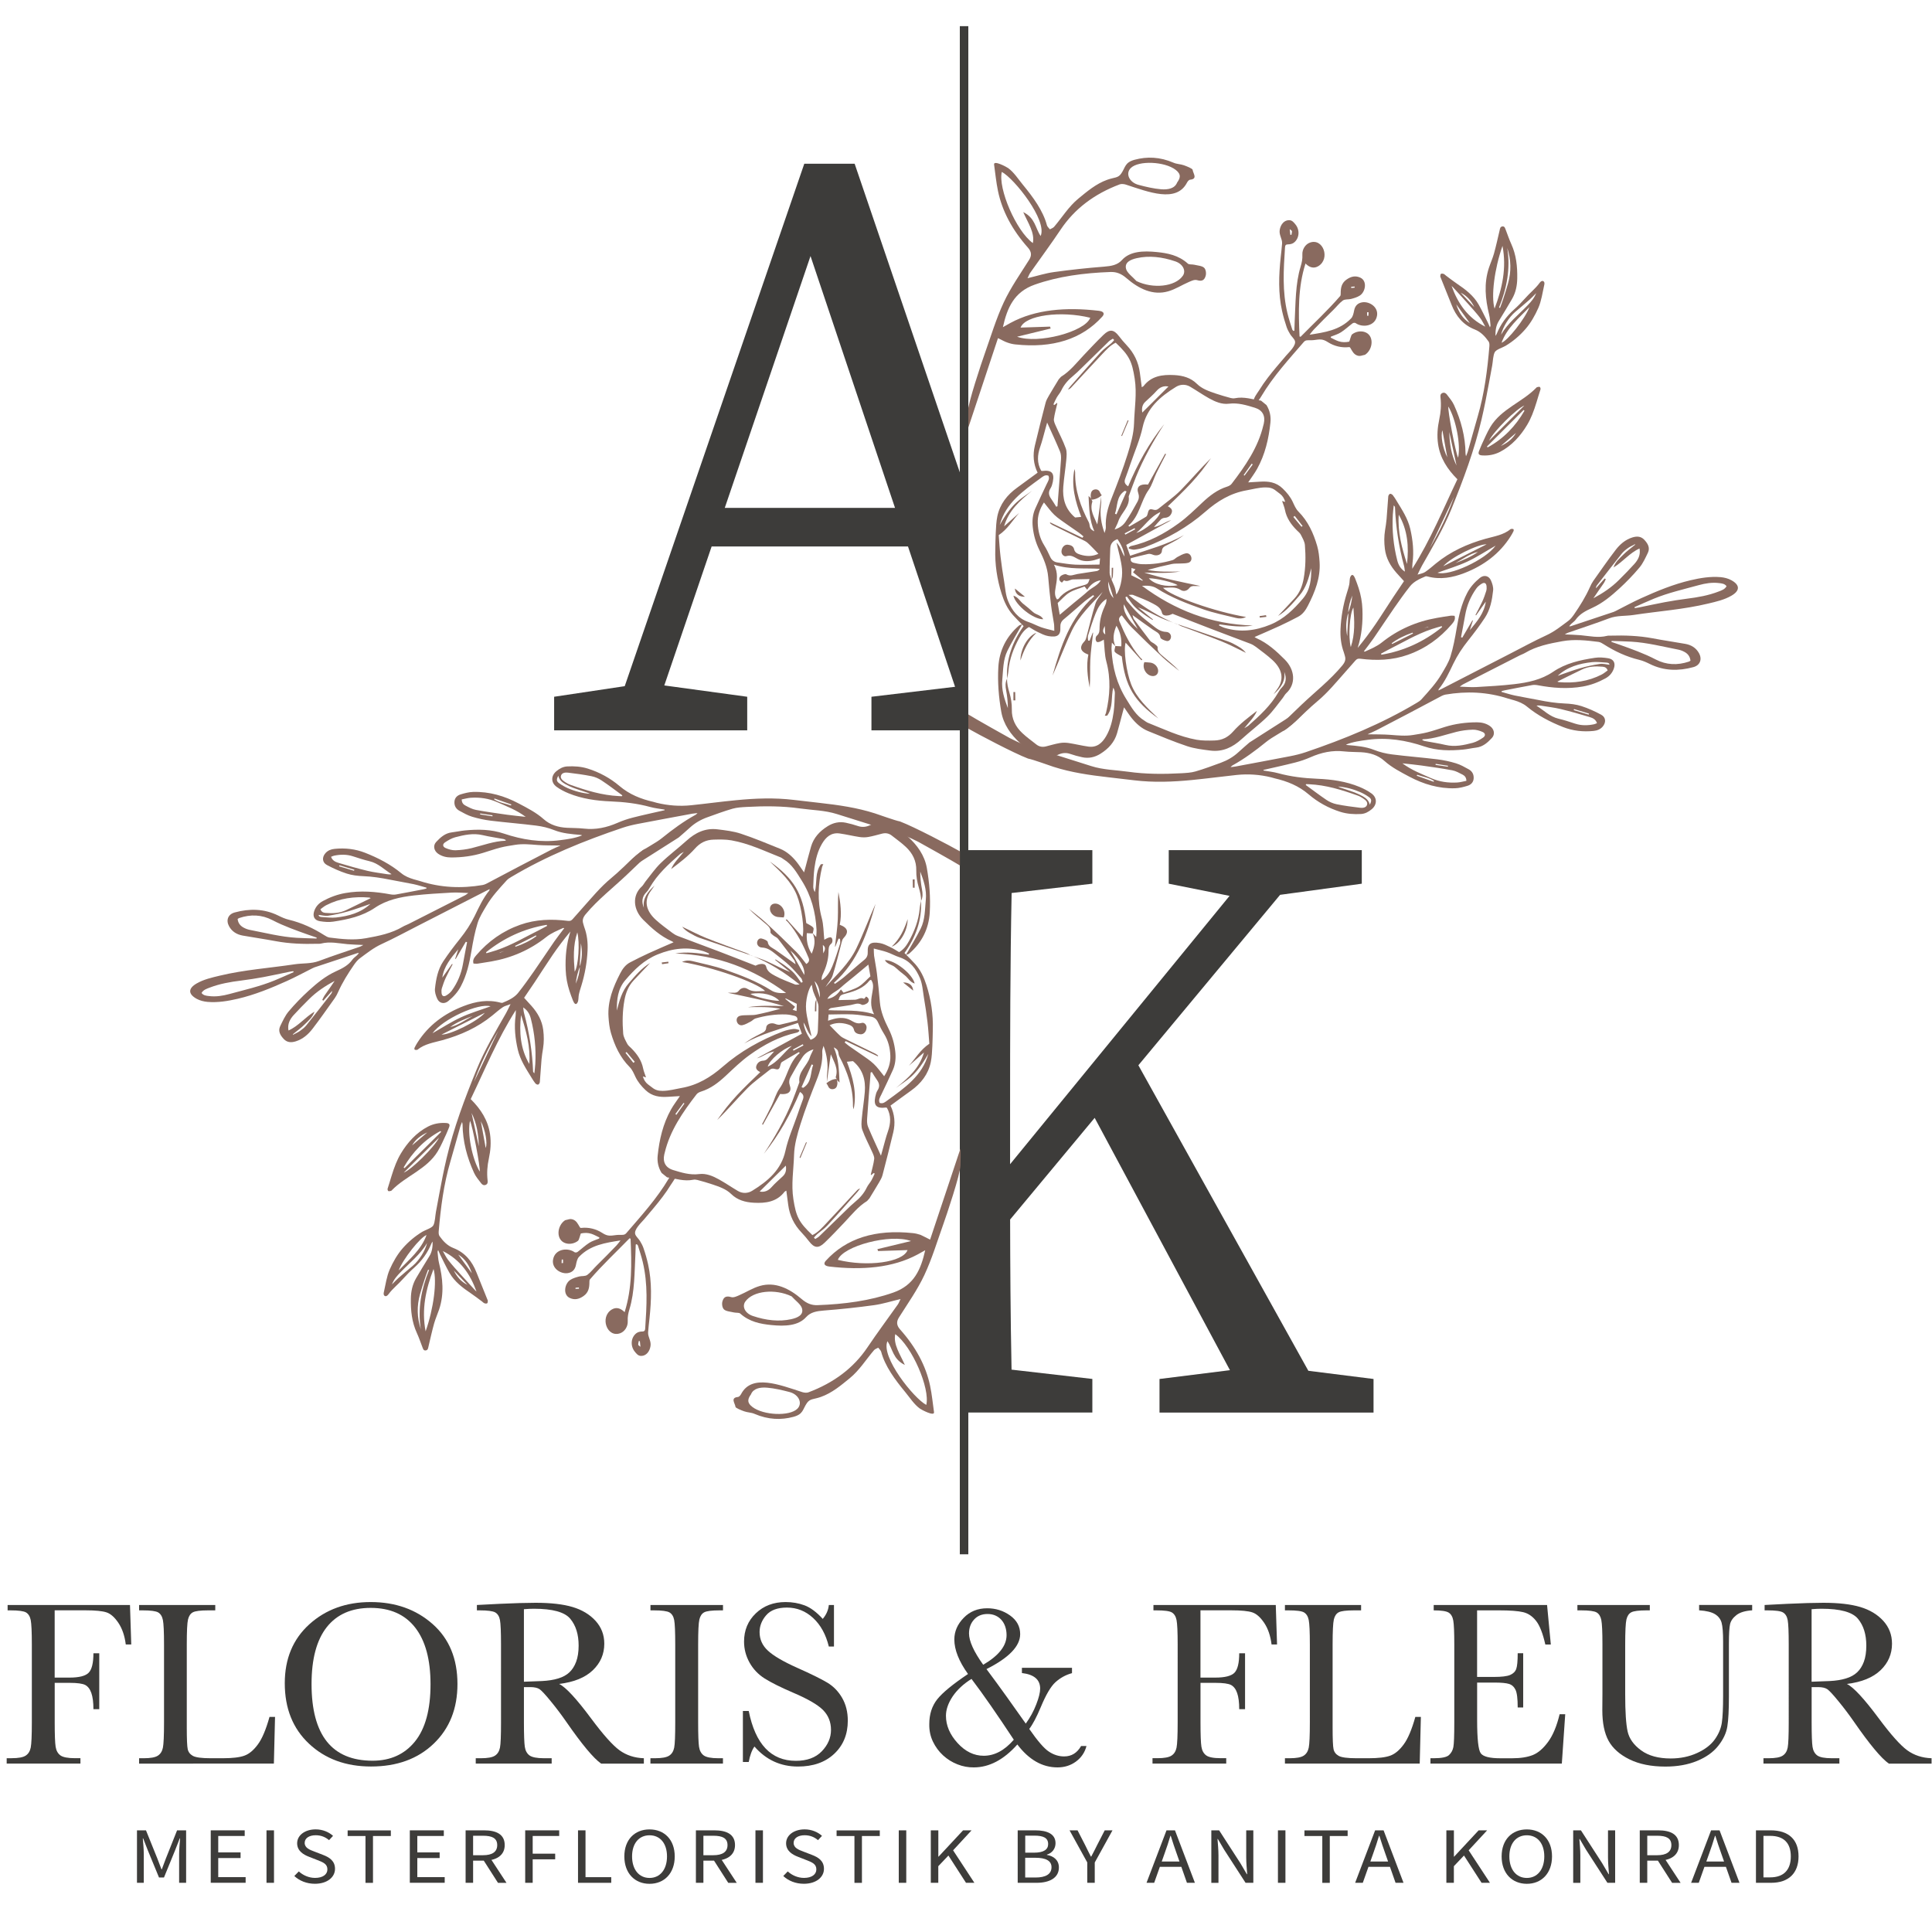 <?xml version="1.0" encoding="UTF-8"?> <!-- Generator: Adobe Illustrator 23.0.1, SVG Export Plug-In . SVG Version: 6.00 Build 0) --> <svg xmlns="http://www.w3.org/2000/svg" xmlns:xlink="http://www.w3.org/1999/xlink" id="Ebene_1" x="0px" y="0px" viewBox="0 0 500 500" style="enable-background:new 0 0 500 500;" xml:space="preserve"> <style type="text/css"> .st0{fill:#3D3C3A;} .st1{fill:#896A5F;} </style> <g> <path class="st0" d="M33.64,415.36l0.33,10.23h-1.42c-0.28-2.24-0.91-4.09-1.89-5.56c-0.98-1.46-2-2.38-3.07-2.74 s-2.88-0.54-5.42-0.54h-8.02v17.41h3.85c2.48,0,4.13-0.42,4.95-1.26c0.82-0.84,1.23-2.52,1.23-5.04h1.51v14.47h-1.51 c0-1.76-0.18-3.14-0.53-4.16c-0.35-1.02-0.88-1.71-1.57-2.09c-0.7-0.37-2.05-0.56-4.07-0.56h-3.85v10.2c0,3.23,0.08,5.34,0.24,6.34 c0.16,1,0.57,1.74,1.23,2.23c0.66,0.48,1.92,0.73,3.8,0.73h1.39v1.39H1.73v-1.39H3c1.76,0,2.97-0.22,3.65-0.67 c0.68-0.44,1.11-1.14,1.3-2.07c0.19-0.94,0.29-3.12,0.29-6.55V425.6c0-3.27-0.1-5.38-0.29-6.33c-0.19-0.95-0.6-1.6-1.21-1.97 c-0.62-0.36-1.96-0.54-4.04-0.54H1.97v-1.39H33.64z"></path> <path class="st0" d="M71.18,444.34l-0.3,12.08H36v-1.39h1.21c1.76,0,2.97-0.22,3.65-0.67c0.68-0.44,1.11-1.14,1.3-2.07 c0.19-0.94,0.29-3.12,0.29-6.55V425.6c0-3.27-0.1-5.38-0.29-6.33c-0.19-0.95-0.6-1.6-1.21-1.97c-0.62-0.36-1.96-0.54-4.04-0.54H36 v-1.39h19.71v1.39h-1.82c-2.02,0-3.34,0.17-3.97,0.5c-0.63,0.33-1.04,0.95-1.26,1.86s-0.32,3.07-0.32,6.48v21.5 c0,2.97,0.08,4.82,0.24,5.57c0.16,0.75,0.6,1.33,1.32,1.74c0.72,0.41,2.26,0.62,4.62,0.62h3.12c2.52,0,4.4-0.22,5.62-0.67 c1.22-0.44,2.38-1.41,3.48-2.91c1.1-1.49,2.1-3.86,3.01-7.12H71.18z"></path> <path class="st0" d="M73.7,435.62c0-6.34,2.12-11.42,6.36-15.26c4.24-3.83,9.53-5.75,15.87-5.75c6.4,0,11.74,1.9,16.03,5.69 c4.29,3.79,6.43,8.97,6.43,15.53c0,6.36-2.05,11.51-6.16,15.44c-4.11,3.94-9.51,5.9-16.21,5.9c-6.52,0-11.87-1.97-16.05-5.9 C75.78,447.34,73.7,442.12,73.7,435.62z M80.63,435.83c0,6.6,1.32,11.56,3.95,14.87c2.63,3.31,6.58,4.97,11.85,4.97 c4.62,0,8.28-1.66,10.96-4.97c2.68-3.31,4.03-8.25,4.03-14.81c0-6.38-1.32-11.27-3.97-14.67c-2.64-3.4-6.48-5.1-11.51-5.1 c-4.95,0-8.74,1.66-11.37,4.98C81.95,424.42,80.63,429.33,80.63,435.83z"></path> <path class="st0" d="M166.62,456.42h-11.05c-1.96-1.37-4.96-4.97-8.99-10.78c-1.29-1.86-2.63-3.64-4.03-5.34 c-1.39-1.71-2.35-2.74-2.88-3.12c-0.53-0.37-1.34-0.56-2.45-0.56h-1.63v9.11c0,3.23,0.08,5.34,0.23,6.34s0.55,1.74,1.21,2.23 c0.66,0.48,1.91,0.73,3.77,0.73h1.97v1.39h-19.65v-1.39h1.33c1.76,0,2.97-0.22,3.65-0.67c0.68-0.44,1.1-1.14,1.29-2.07 s0.27-3.12,0.27-6.55V425.6c0-3.27-0.09-5.38-0.27-6.33c-0.18-0.95-0.59-1.6-1.21-1.97c-0.63-0.36-1.98-0.54-4.06-0.54h-0.7v-1.39 l5.87-0.3c3.92-0.18,7.02-0.27,9.33-0.27c3.92,0,7.1,0.36,9.55,1.09s4.44,1.92,5.95,3.57c1.51,1.66,2.27,3.63,2.27,5.93 c0,2.68-0.99,4.98-2.97,6.87c-1.98,1.9-4.88,3.08-8.72,3.54c1.72,0.83,4.48,3.82,8.3,8.96c3.11,4.18,5.55,6.91,7.33,8.21 c1.78,1.29,3.88,1.98,6.3,2.06V456.42z M135.58,435.23c1.51-0.04,3.08-0.1,4.69-0.18c1.61-0.08,3.02-0.3,4.21-0.67 c1.19-0.36,2.15-0.89,2.89-1.59c0.74-0.7,1.32-1.61,1.74-2.74c0.42-1.13,0.64-2.52,0.64-4.18c0-2.89-0.72-5.2-2.16-6.93 c-1.44-1.74-4.59-2.6-9.43-2.6c-0.75,0-1.6,0.04-2.57,0.12V435.23z"></path> <path class="st0" d="M168.34,416.76v-1.39h18.77v1.39h-0.88c-2.02,0-3.34,0.17-3.97,0.5c-0.63,0.33-1.04,0.95-1.26,1.86 s-0.32,3.07-0.32,6.48v20.13c0,3.23,0.08,5.34,0.23,6.34s0.55,1.74,1.21,2.23c0.66,0.48,1.91,0.73,3.77,0.73h1.21v1.39h-18.77 v-1.39h1.21c1.76,0,2.97-0.22,3.65-0.67c0.68-0.44,1.1-1.14,1.29-2.07s0.27-3.12,0.27-6.55V425.6c0-3.27-0.09-5.38-0.27-6.33 c-0.18-0.95-0.59-1.6-1.21-1.97c-0.63-0.36-1.98-0.54-4.06-0.54H168.34z"></path> <path class="st0" d="M192.26,456v-13.2h1.51c1.72,8.6,5.78,12.9,12.2,12.9c2.89,0,5.12-0.82,6.71-2.47 c1.58-1.64,2.38-3.49,2.38-5.53c0-2.06-0.7-3.79-2.09-5.18c-1.39-1.37-3.94-2.85-7.63-4.42c-3.29-1.41-5.77-2.65-7.45-3.71 c-1.68-1.06-2.98-2.44-3.92-4.13c-0.94-1.7-1.41-3.5-1.41-5.42c0-2.93,1.01-5.36,3.04-7.31c2.03-1.95,4.6-2.92,7.71-2.92 c1.74,0,3.37,0.28,4.9,0.85c1.53,0.57,3.11,1.74,4.72,3.51c0.93-1.11,1.45-2.31,1.57-3.6h1.33v10.75h-1.33 c-0.77-3.13-2.12-5.59-4.07-7.39c-1.95-1.8-4.2-2.69-6.77-2.69c-2.44,0-4.23,0.66-5.37,1.98c-1.14,1.32-1.71,2.77-1.71,4.35 c0,1.9,0.72,3.5,2.15,4.81c1.41,1.33,3.97,2.83,7.66,4.48c3.53,1.57,6.1,2.84,7.71,3.8c1.6,0.96,2.89,2.29,3.86,3.98 c0.97,1.7,1.45,3.65,1.45,5.87c0,3.51-1.17,6.37-3.51,8.57c-2.34,2.2-5.47,3.3-9.39,3.3c-4.5,0-8.26-1.73-11.26-5.18 c-0.67,0.95-1.16,2.28-1.48,4H192.26z"></path> <path class="st0" d="M264.47,431.62h12.96v1.39c-1.62,0.44-3.05,1.23-4.3,2.36c-1.19,1.09-2.44,3.22-3.76,6.39 c-1.09,2.6-2.09,4.5-3,5.69c2.16,3.11,3.85,5.07,5.09,5.87c1.25,0.83,2.56,1.24,3.94,1.24c1.9,0,3.36-0.9,4.39-2.7h1.39 c-0.42,1.66-1.33,3-2.72,4.03c-1.37,1.01-2.97,1.51-4.78,1.51c-3.94,0-7.4-1.98-10.39-5.93c-3.53,3.96-7.29,5.93-11.26,5.93 c-1.43,0.02-2.85-0.24-4.24-0.79c-1.39-0.54-2.63-1.32-3.72-2.32c-1.09-1-1.97-2.19-2.63-3.57s-0.98-2.9-0.94-4.56 c0-2.52,0.69-4.65,2.06-6.39c1.37-1.72,4.03-3.9,7.96-6.54c-2.36-3.29-3.54-6.27-3.54-8.93c0-2.08,0.81-3.95,2.42-5.6 c1.59-1.65,3.62-2.48,6.09-2.48c2.2,0,4.17,0.62,5.9,1.85c1.76,1.25,2.63,2.87,2.63,4.84c0,3.11-2.91,6.13-8.72,9.05 c1.82,2.44,3.57,4.83,5.25,7.18c1.68,2.34,3.32,4.65,4.92,6.93c1.15-1.59,2.06-3.26,2.72-5c0.67-1.72,1-3.07,1-4.06 c0-2.32-1.57-3.66-4.72-4.03V431.62z M251.42,434.5c-2.1,1.31-3.72,2.83-4.88,4.54c-1.15,1.74-1.73,3.4-1.73,5c0,2.5,1,4.86,3,7.05 c2,2.2,4.26,3.3,6.78,3.3c2.79,0,5.38-1.38,7.78-4.15c-2.14-3.25-4.12-6.18-5.93-8.79S252.96,436.52,251.42,434.5z M254.45,430.84 c4.04-2.36,6.05-4.92,6.05-7.66c0-0.81-0.12-1.55-0.35-2.23c-0.23-0.68-0.57-1.26-1-1.74c-0.43-0.48-0.95-0.86-1.56-1.12 c-0.61-0.26-1.27-0.39-2-0.39c-1.47,0-2.64,0.48-3.51,1.45c-0.87,0.95-1.3,2.15-1.3,3.6C250.79,424.73,252.01,427.42,254.45,430.84 z"></path> <path class="st0" d="M330.17,415.36l0.33,10.23h-1.42c-0.28-2.24-0.91-4.09-1.89-5.56c-0.98-1.46-2-2.38-3.07-2.74 s-2.88-0.54-5.42-0.54h-8.02v17.41h3.85c2.48,0,4.13-0.42,4.95-1.26c0.82-0.84,1.23-2.52,1.23-5.04h1.51v14.47h-1.51 c0-1.76-0.18-3.14-0.53-4.16c-0.35-1.02-0.88-1.71-1.57-2.09c-0.7-0.37-2.05-0.56-4.07-0.56h-3.85v10.2c0,3.23,0.08,5.34,0.24,6.34 s0.57,1.74,1.23,2.23s1.92,0.73,3.8,0.73h1.39v1.39h-19.08v-1.39h1.27c1.76,0,2.97-0.22,3.65-0.67c0.68-0.44,1.11-1.14,1.3-2.07 s0.29-3.12,0.29-6.55V425.6c0-3.27-0.1-5.38-0.29-6.33c-0.19-0.95-0.6-1.6-1.21-1.97s-1.96-0.54-4.04-0.54h-0.73v-1.39H330.17z"></path> <path class="st0" d="M367.72,444.34l-0.3,12.08h-34.88v-1.39h1.21c1.76,0,2.97-0.22,3.65-0.67c0.68-0.44,1.11-1.14,1.3-2.07 s0.29-3.12,0.29-6.55V425.6c0-3.27-0.1-5.38-0.29-6.33c-0.19-0.95-0.6-1.6-1.21-1.97s-1.96-0.54-4.04-0.54h-0.91v-1.39h19.71v1.39 h-1.82c-2.02,0-3.34,0.17-3.97,0.5s-1.04,0.95-1.26,1.86c-0.21,0.91-0.32,3.07-0.32,6.48v21.5c0,2.97,0.08,4.82,0.24,5.57 c0.16,0.75,0.6,1.33,1.32,1.74c0.71,0.41,2.25,0.62,4.62,0.62h3.12c2.52,0,4.39-0.22,5.62-0.67c1.22-0.44,2.38-1.41,3.48-2.91 c1.1-1.49,2.1-3.86,3.01-7.12H367.72z"></path> <path class="st0" d="M403.63,443.64h1.45l-0.88,12.78h-34v-1.39h0.85c2.04,0,3.36-0.27,3.95-0.82s0.97-1.24,1.13-2.07 s0.24-2.97,0.24-6.4V425.6c0-3.13-0.09-5.19-0.26-6.18c-0.17-0.99-0.57-1.68-1.18-2.07s-1.91-0.59-3.89-0.59v-1.39h29.34 l0.97,10.23h-1.42c-0.65-2.87-1.44-4.9-2.38-6.1c-0.94-1.2-2.05-1.96-3.35-2.27c-1.29-0.31-3.37-0.47-6.24-0.47h-5.69v17.23h4.36 c2,0,3.4-0.17,4.19-0.51c0.8-0.34,1.32-0.86,1.58-1.56c0.25-0.7,0.38-2.05,0.38-4.07h1.42v14.05h-1.42c0-2.28-0.19-3.81-0.57-4.59 c-0.38-0.78-0.94-1.28-1.68-1.51c-0.74-0.23-1.98-0.35-3.74-0.35h-4.51v9.72c0,4.86,0.31,7.73,0.94,8.58 c0.62,0.86,2.31,1.29,5.06,1.29h3.06c2.16,0,3.94-0.28,5.33-0.83c1.39-0.55,2.72-1.7,3.98-3.42S402.9,446.67,403.63,443.64z"></path> <path class="st0" d="M439.75,415.36h13.71v1.39c-1.82,0.12-3.17,0.53-4.07,1.23c-0.9,0.7-1.45,1.48-1.65,2.35 c-0.2,0.87-0.3,2.55-0.3,5.06v13.66c0,3.49-0.13,6.09-0.41,7.78c-0.27,1.7-1.06,3.36-2.36,5c-1.3,1.64-3.13,2.94-5.5,3.91 c-2.36,0.97-5.09,1.45-8.17,1.45c-3.65,0-6.75-0.62-9.28-1.86c-2.53-1.24-4.34-2.85-5.42-4.81c-1.08-1.97-1.62-4.61-1.62-7.92 l0.03-4.21V425.6c0-3.27-0.1-5.38-0.29-6.33c-0.19-0.95-0.59-1.6-1.21-1.97c-0.62-0.36-1.96-0.54-4.04-0.54h-0.94v-1.39h18.74v1.39 h-0.82c-2.02,0-3.34,0.17-3.97,0.5c-0.63,0.33-1.04,0.95-1.26,1.86c-0.21,0.91-0.32,3.07-0.32,6.48v12.93 c0,4.48,0.21,7.66,0.62,9.54s1.58,3.52,3.5,4.92c1.92,1.4,4.47,2.1,7.66,2.1c2.5,0,4.78-0.47,6.83-1.41 c2.05-0.94,3.57-2.11,4.57-3.51c1-1.4,1.61-2.85,1.83-4.33s0.33-3.82,0.33-7.01v-13.99c0-2.32-0.13-3.95-0.39-4.88 c-0.26-0.93-0.83-1.67-1.7-2.21s-2.24-0.88-4.12-1V415.36z"></path> <path class="st0" d="M499.88,456.42h-11.05c-1.96-1.37-4.96-4.97-8.99-10.78c-1.29-1.86-2.63-3.64-4.03-5.34 c-1.39-1.71-2.35-2.74-2.88-3.12c-0.53-0.37-1.34-0.56-2.45-0.56h-1.63v9.11c0,3.23,0.08,5.34,0.23,6.34 c0.15,1,0.56,1.74,1.21,2.23c0.65,0.48,1.91,0.73,3.77,0.73h1.97v1.39h-19.65v-1.39h1.33c1.76,0,2.97-0.22,3.65-0.67 c0.68-0.44,1.11-1.14,1.29-2.07s0.27-3.12,0.27-6.55V425.6c0-3.27-0.09-5.38-0.27-6.33c-0.18-0.95-0.59-1.6-1.21-1.97 s-1.98-0.54-4.06-0.54h-0.7v-1.39l5.88-0.3c3.92-0.18,7.02-0.27,9.32-0.27c3.92,0,7.1,0.36,9.55,1.09 c2.45,0.73,4.44,1.92,5.95,3.57c1.51,1.66,2.27,3.63,2.27,5.93c0,2.68-0.99,4.98-2.97,6.87s-4.88,3.08-8.72,3.54 c1.72,0.83,4.48,3.82,8.3,8.96c3.11,4.18,5.55,6.91,7.33,8.21c1.78,1.29,3.88,1.98,6.3,2.06V456.42z M468.84,435.23 c1.51-0.04,3.08-0.1,4.69-0.18c1.62-0.08,3.02-0.3,4.21-0.67c1.19-0.36,2.15-0.89,2.89-1.59c0.74-0.7,1.32-1.61,1.74-2.74 c0.42-1.13,0.63-2.52,0.63-4.18c0-2.89-0.72-5.2-2.16-6.93c-1.44-1.74-4.59-2.6-9.43-2.6c-0.75,0-1.61,0.04-2.57,0.12V435.23z"></path> </g> <g> <g> <path class="st1" d="M261.22,179.21c0.42,1.4,0.67,2.9,0.64,4.35c-0.06,2.5,0.94,4.5,2.72,6.17c1.13,1.07,2.42,1.98,3.64,2.95 c0.73,0.57,1.56,0.72,2.47,0.49c1.19-0.3,2.38-0.66,3.59-0.87c0.73-0.13,1.53-0.12,2.27-0.01c1.72,0.26,3.41,0.69,5.13,0.93 c2.24,0.31,3.58-0.99,4.56-2.65c1.15-1.95,1.67-4.12,1.97-6.31c0.21-1.6,0.25-3.22,0.31-4.84c0.02-0.48-0.14-0.98-0.41-1.46 c-0.62,2.42,0.04,5.07-1.58,7.25c-0.2,0.01-0.41,0.01-0.61,0.02c0.11-0.26,0.25-0.51,0.32-0.78c1.03-4.41,1.27-8.8,0.08-13.25 c-0.48-1.78-0.45-3.68-0.66-5.66c-0.26,0.14-0.6,0.37-0.98,0.51c-0.25,0.1-0.64,0.19-0.82,0.07c-0.2-0.13-0.31-0.5-0.31-0.76 c0-0.28,0.08-0.66,0.28-0.82c0.79-0.62,0.72-1.46,0.74-2.29c0.05-2.05,0.66-3.96,1.53-5.81c0.2-0.43,0.27-0.93,0.25-1.44 c-1.43,0.91-2.19,2.24-2.76,3.63c-0.78,1.91-1.39,3.89-2.01,5.86c-0.12,0.39,0.01,0.85,0.02,1.28c0.13,0.01,0.26,0.02,0.39,0.04 c0.27-0.7,0.55-1.4,0.82-2.1c0.03,0.01,0.06,0.03,0.09,0.04c-0.25,2.36-0.62,4.71-0.73,7.07c-0.11,2.37,0.04,4.75-0.16,7.13 c-0.54-2.84-0.91-5.69-0.35-8.54c-2.15-0.8-2.42-1.97-0.94-3.51c0.27-0.29,0.38-0.75,0.48-1.15c0.76-2.85,1.41-5.72,2.3-8.53 c0.34-1.08,1.24-1.99,1.85-3.01c-2.89,3.16-6.11,6.13-7.96,10c-1.82,3.81-3.26,7.78-4.99,11.62c2.11-7.54,4.52-14.94,10.78-20.56 c-0.1-0.08-0.19-0.16-0.29-0.25c-0.77,0.57-1.57,1.1-2.3,1.71c-1.77,1.49-3.48,3.06-5.27,4.53c-0.71,0.58-0.94,1.23-0.9,2.06 c0.11,2.12-0.77,2.7-3.13,2.3c-0.93-0.16-1.82-0.62-2.68-1.03c-0.78-0.37-1.5-0.85-2.31-1.32c-1.2,0.68-1.93,1.75-2.54,2.86 c-1.44,2.62-2.5,5.38-2.77,8.37c-0.06,0.73-0.23,1.45-0.35,2.17c-0.3-5.09,1.41-9.62,4.27-13.63c-1-1.03-1.92-1.92-2.77-2.88 c-1.42-1.6-2.28-3.49-2.91-5.47c-1.2-3.78-1.77-7.65-1.65-11.6c0.04-1.42,0.04-2.84,0.12-4.25c0.08-1.41,0.12-2.84,0.41-4.22 c0.65-3.12,2.5-5.53,5.15-7.43c1.75-1.26,3.48-2.55,5.27-3.86c-1.1-2.27-1.27-4.6-0.72-6.95c0.88-3.73,1.83-7.44,2.79-11.15 c0.17-0.65,0.53-1.27,0.87-1.86c0.82-1.41,1.68-2.8,2.52-4.19c0.2-0.22,0.4-0.45,0.6-0.67c2.32-1.43,3.95-3.53,5.76-5.46 c1.71-1.82,3.43-3.65,5.23-5.39c1.6-1.55,2.67-1.41,4.01,0.34c0.61,0.79,1.24,1.56,1.93,2.28c1.97,2.06,3.12,4.46,3.48,7.22 c0.15,1.2,0.32,2.4,0.49,3.71c0.24-0.15,0.39-0.2,0.46-0.29c2-2.62,4.84-3.02,7.96-2.85c2.23,0.12,4.25,0.69,5.84,2.26 c1.34,1.32,3.09,1.9,4.82,2.5c1.3,0.45,2.63,0.81,3.96,1.18c0.34,0.09,0.73,0.12,1.07,0.05c2.33-0.48,4.52,0.3,6.76,0.63 c0.47,0.38,0.94,0.77,1.41,1.15c0.86,1.4,1.18,2.93,1.01,4.53c-0.43,4.18-1.37,8.24-3.45,11.99c-0.66,1.18-1.49,2.27-2.3,3.48 c1.09-0.06,2.05-0.11,3.02-0.18c2.2-0.15,4.19,0.11,5.89,1.75c1.08,1.04,1.96,2.11,2.59,3.42c0.42,0.89,0.81,1.87,1.49,2.55 c2.52,2.54,3.9,5.62,4.86,8.9c0.39,1.35,0.54,2.79,0.63,4.19c0.26,4.05-1.19,7.72-3.02,11.28c-0.59,1.16-1.34,2.24-2.56,2.88 c-1.57,0.83-3.16,1.62-4.77,2.37c-2.13,0.98-4.3,1.9-6.48,2.86c0.15,0.1,0.31,0.22,0.49,0.3c2.91,1.29,5.18,3.38,7.34,5.54 c2.62,2.63,2.96,6.34,0.35,8.72c-0.36,0.33-0.57,0.82-0.88,1.21c-1.31,1.63-2.49,3.38-3.99,4.84c-2.11,2.06-4.5,3.85-6.69,5.84 c-2.27,2.07-4.85,3.34-8.05,2.94c-2.03-0.26-4.11-0.5-6.02-1.14c-3.44-1.15-6.79-2.55-10.14-3.92c-1.73-0.71-3.08-1.95-4.22-3.36 c-0.67-0.84-1.24-1.75-1.97-2.77c-0.17,0.63-0.3,1.08-0.42,1.55c-0.46,1.71-0.89,3.43-1.38,5.13c-0.67,2.34-2.23,4.04-4.33,5.35 c-1.45,0.9-3.02,1.25-4.71,0.88c-1.05-0.22-2.09-0.51-3.11-0.86c-0.99-0.34-1.92-0.28-2.85,0.1c-0.52,0.21-1.02,0.46-1.54,0.67 c-1.55,0.62-3.03,0.51-4.38-0.45c-1.4-0.99-2.87-1.93-4.13-3.07c-2.46-2.23-4.34-4.87-4.92-8.14c-0.67-3.83-0.98-7.69-0.76-11.58 c0.25-4.27,2.02-7.86,5.34-10.74c0.13-0.11,0.34-0.14,0.82-0.33c-1.38,2.45-2.7,4.6-3.81,6.85c-1.16,2.36-1.08,4.96-1.33,7.5 c-0.26,2.62,0.55,4.97,1.44,7.35c0-1.56-0.16-3.11-0.45-4.63c-0.2-1.05-0.25-2.04,0.25-3.01 C260.58,176.86,260.87,178.01,261.22,179.21z M282.7,129.83c-0.74,2.21,0.49,3.98,1.28,5.91c0.35-2.47,0.68-4.86,1.02-7.25 c-0.02,0.73,0.02,1.47-0.07,2.19c-0.31,2.47,0.05,4.86,0.93,7.26c0.12-0.5,0.36-1.01,0.33-1.5c-0.15-2.61,0.51-5.03,1.47-7.45 c1.49-3.76,2.94-7.54,4.15-11.39c0.82-2.62,1.6-5.35,1.68-8.05c0.11-3.84,0.78-7.67,0.17-11.55c-0.7-4.44-1.35-5.95-4.92-9.31 c-1.47,0.7-2.51,1.93-3.6,3.07c-2.65,2.81-5.25,5.66-7.88,8.49c-0.22,0.24-0.47,0.46-0.87,0.55c0.22-0.29,0.43-0.6,0.67-0.87 c2.59-2.93,5.15-5.87,7.8-8.76c0.8-0.88,1.84-1.56,2.75-2.35c0.28-0.24,0.49-0.54,0.74-0.82c-0.11-0.12-0.22-0.23-0.34-0.35 c-0.34,0.23-0.73,0.41-1.02,0.68c-2.42,2.34-4.81,4.71-7.22,7.06c-0.65,0.63-1.29,1.27-1.99,1.84c-1.31,1.07-2.39,2.28-3.1,3.79 c-0.31,0.66-0.84,1.23-1.21,1.87c-0.33,0.57-0.57,1.18-0.85,1.77c0.09,0.05,0.18,0.1,0.26,0.15c0.22-0.18,0.45-0.36,0.68-0.55 c0.02,0.07,0.07,0.14,0.06,0.2c-0.3,1.33-0.7,2.65-0.87,3.99c-0.07,0.57,0.25,1.22,0.5,1.79c0.85,1.94,1.87,3.82,2.58,5.8 c0.33,0.92,0.21,2.03,0.12,3.04c-0.21,2.29-0.59,4.58-0.77,6.87c-0.23,3.01,0.44,5.78,3.06,7.98c0.38-0.04,0.92-0.09,1.58-0.16 c-1.53-4.02-2.65-8.05-1.74-12.39c0.06,0.33,0.18,0.66,0.17,0.98c-0.07,4.59,1.43,8.78,3.54,12.82c0.23,0.44,0.16,1.01,0.38,1.46 c0.17,0.37,0.56,0.64,1.04,0.86c-1.27-2.9-1.34-5.9-1.49-9.15c0.31,0.31,0.46,0.46,0.61,0.6c0.04,0.11,0.09,0.22,0.13,0.33 C282.55,129.5,282.75,129.7,282.7,129.83z M288.52,152.08c0.18,0.55,0.25,1.13,0.38,1.78c0.85-0.97,1.71-4.09,1.47-6.62 c-0.21-2.23-0.9-4.43-1.41-6.81c1.09,1.11,1.31,2.5,2.08,3.61c-0.17-1.67-0.9-3.12-1.83-4.51c-1.26,0.43-1.84,1.26-1.88,2.44 c-0.07,2.1-0.17,4.19-0.16,6.29c0,0.61,0.34,1.21,0.52,1.82l0.01,0.02C287.97,150.76,288.3,151.4,288.52,152.08z M300.47,159.93 c-1.98-0.91-3.89-1.96-5.96-2.77c1.29,1.05,2.58,2.1,3.87,3.16c-0.03,0.04-0.07,0.09-0.1,0.13c-0.84-0.55-1.71-1.06-2.51-1.66 c-0.81-0.6-1.63-1.22-2.3-1.95c-0.69-0.74-1.22-1.63-1.83-2.45c-0.13,0.05-0.25,0.11-0.38,0.16c0.12,0.34,0.16,0.76,0.39,1.02 c0.98,1.13,1.95,2.27,3.04,3.3c1.13,1.07,2.39,2.02,3.61,2.99c1.02,0.82,2.02,1.62,3.5,1.68c0.85,0.03,1.35,0.74,1.24,1.41 c-0.1,0.62-0.55,1.07-1.15,0.93c-0.6-0.13-1.54-0.53-1.59-0.9c-0.16-1.21-1.15-1.48-1.94-2.03c-1.7-1.18-3.37-2.4-5.27-3.77 c0.16,0.49,0.18,0.81,0.35,1.04c1.38,1.88,2.77,3.76,4.21,5.61c0.29,0.37,0.83,0.55,1.21,0.86c0.29,0.24,0.76,0.58,0.73,0.83 c-0.13,1.13,0.69,1.71,1.38,2.31c1.43,1.26,2.94,2.42,4.24,3.82c-1.44-1.17-2.95-2.27-4.3-3.53c-2.74-2.55-5.43-5.15-8.07-7.79 c-0.91-0.91-1.64-1.99-2.52-3.08c-0.6,0.38-0.89,0.87-0.61,1.56c1.37,3.29,2.91,6.49,5.29,9.25c0.19,0.22,0.42,0.42,0.63,0.63 c-0.08,0.06-0.15,0.13-0.23,0.19c-1.36-1.53-2.73-3.05-4.08-4.56c-0.59,1.79,0.16,7.58,1.43,10.8c1.43,3.59,4.27,6.17,7.03,8.82 c-6.15-4.4-8.6-8.27-9.45-16.04c-0.68-0.43-1.42-0.7-1.82-1.21c-0.23-0.3,0.07-0.99,0.14-1.5c0.49,0.03,0.99,0.05,1.54,0.08 c0.12-1.84-0.16-3.58-1.26-5.34c-0.77,1.85-1.06,3.54-0.27,5.3c-0.21-0.21-0.41-0.42-0.9-0.91c-0.05,0.81-0.12,1.3-0.09,1.79 c0.23,4.58,1.35,8.89,3.85,12.88c1.3,2.08,2.47,4.19,4.69,5.54c0.26,0.16,0.49,0.37,0.77,0.49c4.17,1.65,8.23,3.63,12.71,4.43 c1.49,0.26,3.06,0.23,4.59,0.19c1.98-0.05,3.52-0.81,4.88-2.35c1.77-2,3.97-3.66,6.14-5.32c-0.69,1.67-2,2.88-3.28,4.49 c0.52-0.32,0.82-0.45,1.06-0.65c2.93-2.59,5.81-5.24,7.76-8.64c0.24-0.43,0.52-0.85,0.87-1.2c1.2-1.21,1.26-2.57,0.66-4.08 c0.37,2.51-1.04,4.23-2.77,5.8c0.3-0.43,0.59-0.87,0.9-1.28c2-2.66,1.27-5.34-1.21-7.61c-1.33-1.22-2.82-2.29-4.26-3.39 c-0.44-0.33-0.93-0.62-1.45-0.82c-3.43-1.31-6.88-2.58-10.3-3.9c-3.19-1.22-6.36-2.48-9.81-3.84c-0.13,0.05-0.58,0.3-1.07,0.4 c-0.68,0.13-1.52,0.08-1.68-0.65c-0.28-1.3-1.37-1.87-2.33-2.39c-1.63-0.9-3.41-1.53-5.15-2.24c-0.25-0.1-0.59-0.01-1.17-0.01 c3.94,3.22,7.97,5.76,12.5,7.57l0-0.04C303.21,160.94,301.79,160.53,300.47,159.93z M294,123.39c-0.65,1.6-1.21,3.23-1.81,4.85 c-0.03,0.09-0.1,0.19-0.08,0.28c0.39,2.63-1.99,4.2-2.7,6.41c-0.2,0.63-0.55,1.23-0.95,2.1c1.43-0.43,2.28-1.17,2.85-2.02 c1.14-1.68,2.13-3.46,3.1-5.23c0.37-0.68,0.44-1.4,0.15-2.25c-0.53-1.56,0.49-2.36,2.54-2.12c1.47-2.65,2.96-5.33,4.44-8 c0.08,0.04,0.16,0.08,0.23,0.11c-0.85,1.66-1.72,3.31-2.53,4.98c-0.68,1.42-1.07,3.02-1.97,4.29c-2.09,2.93-2.32,6.77-5.25,9.25 c0.08,0.08,0.16,0.17,0.23,0.25c1.47-0.85,2.94-1.69,4.38-2.58c0.23-0.15,0.34-0.55,0.41-0.85c0.23-1,0.47-1.25,1.42-0.96 c0.6,0.18,0.98,0.06,1.38-0.27c1.91-1.56,3.97-2.98,5.69-4.72c2.67-2.71,5.11-5.63,7.86-8.32c-0.78,1.07-1.54,2.17-2.36,3.21 c-0.87,1.09-1.78,2.16-2.73,3.19c-0.95,1.04-1.94,2.03-2.94,3.02c-0.99,0.99-2.01,1.95-3.12,3.02c0.72,0.38,1.31,0.84,0.98,1.71 c-0.32,0.83-0.93,1.24-1.86,1.28c-0.31,0.02-0.68,0.19-0.91,0.4c-0.57,0.56-1.08,1.18-1.81,1.99c1.84-0.31,2.97-1.43,4.48-1.79 c-3.83,2.11-7.67,4.21-11.65,6.4c0.28,0.77,0.6,1.67,1.01,2.81c4.75-1.63,9.57-2.88,13.93-5.34c-0.66,0.44-1.29,0.9-1.97,1.3 c-0.74,0.44-1.52,0.81-2.29,1.22c-0.69,0.37-1.4,0.57-1.46,1.63c-0.06,0.95-1.36,1.33-2.3,0.93c-0.38-0.16-0.87-0.3-1.25-0.21 c-1.49,0.32-2.97,0.72-4.47,1.1c-0.18,0.65,0.14,1.05,0.76,1.2c0.69,0.17,1.41,0.33,2.12,0.35c2.7,0.1,5.34-0.3,7.92-1.05 c0.45-0.13,0.8-0.57,1.23-0.8c0.7-0.36,1.41-0.8,2.17-0.95c0.7-0.14,1.29,0.32,1.45,1.05c0.14,0.67-0.2,1.23-0.84,1.4 c-0.66,0.18-1.39,0.13-2.1,0.18c-0.69,0.04-1.41-0.02-2.08,0.12c-2.1,0.44-4.18,0.95-6.28,1.54c2.77,0.55,5.59,0.47,8.42,0.41 c-3.08,0.5-6.18,0.37-9.31,0.27c4.74,1.49,9.61,2.44,14.51,3.47c-0.43,0.01-0.85,0.04-1.28,0.02c-0.63-0.04-1.14-0.03-1.61,0.57 c-0.53,0.68-1.44,0.93-2.21,0.43c-1.44-0.93-2.94-0.55-4.56-0.54c2.23,2.26,13.59,6.23,21.51,7.55c-1.02,0.48-1.88,0.43-2.68,0.23 c-2.83-0.7-5.72-1.28-8.46-2.24c-4.14-1.46-8.26-3.02-11.96-5.39c-1.15-0.73-2.49-0.75-3.84-0.67 c8.43,6.26,17.86,9.97,28.67,10.27c-2.93,0.53-5.79,0.11-8.65-0.3c-0.03,0.1-0.06,0.2-0.09,0.29c0.48,0.21,0.95,0.47,1.45,0.62 c4.06,1.23,7.94,0.76,11.85-0.84c3.56-1.46,6.07-3.99,8.41-6.73c1.93-2.27,2.19-5.05,2.16-7.87c-0.64,2.53-1.31,5.06-3.08,7.1 c-1.69,1.96-3.35,3.98-5.52,5.26c1.34-1.42,2.81-2.95,4.24-4.51c1.37-1.48,2.05-3.22,2.4-5.17c0.52-2.88,0.55-5.77,0.32-8.65 c-0.07-0.92-0.62-1.83-1.06-2.7c-0.21-0.43-0.65-0.76-1-1.11c-1.52-1.52-2.7-3.2-3.11-5.32c-0.15-0.76-0.47-1.48-0.74-2.3 c0.29,0.09,0.48,0.14,0.82,0.25c-0.26-0.88-0.66-1.56-1.34-2.08c-0.36-0.28-0.73-0.54-1.09-0.83c-0.79-0.64-1.56-0.86-2.72-0.85 c-1.7,0.02-3.23,0.47-4.83,0.75c-4.19,0.73-7.57,2.8-10.67,5.52c-4.59,4.02-9.89,7.01-15.67,9.21c-0.85,0.32-1.78,0.51-2.69,0.63 c-0.47,0.06-0.99-0.16-1.48-0.26c0-0.11,0-0.21,0-0.32c0.19-0.12,0.37-0.31,0.58-0.36c4.61-1,8.63-3.19,12.33-5.87 c2.2-1.59,4.14-3.51,6.12-5.37c1.89-1.77,3.88-3.34,6.45-4.14c0.41-0.13,0.87-0.38,1.12-0.7c3.57-4.65,6.87-9.44,8.23-15.18 c0.03-0.14,0.08-0.28,0.11-0.43c0.44-1.96-0.29-3.47-2.3-4.09c-2.17-0.66-4.33-1.35-6.74-1.05c-1.8,0.23-3.54-0.51-5.1-1.38 c-1.68-0.94-3.26-2.04-4.92-3.02c-1.21-0.71-2.59-0.63-3.68,0.05c-4.08,2.52-7.54,5.47-8.61,10.41c-0.69,3.21-2.06,6.29-3.13,9.42 c-0.45,1.3-0.89,2.61-1.38,3.9c-0.3,0.79-0.19,1.41,0.75,2c2.43-5.77,5.41-11.21,9.35-16.11 C298.46,114.15,295.94,118.63,294,123.39z M272.77,161.41c-0.23-1.55-0.55-3.1-0.74-4.65c-0.3-2.48-0.56-4.96-0.76-7.44 c-0.21-2.5-1.18-4.77-2.28-6.97c-0.94-1.9-1.49-3.85-1.71-5.92c-0.18-1.64-0.04-3.25,0.63-4.77c0.96-2.16,1.99-4.3,3-6.44 c0.31-0.66,0.8-1.28,0.42-2.11c-0.86-0.33-1.44,0.22-2.03,0.65c-4.45,3.25-9.03,6.39-10.57,12.1c3.47-6.08,5.45-6.68,8.39-8.87 c-3.15,2.53-6.12,5.18-7.26,9.23c1.3-1.16,2.6-2.31,3.9-3.47c-1.7,1.9-2.95,4.16-5.29,5.74c0.14,1.78,0.25,3.73,0.48,5.66 c0.24,2.09,0.56,4.18,0.91,6.26c0.29,1.74,0.38,3.58,1.05,5.18c1,2.37,2.52,4.48,5.29,5.4c1.11,0.37,2.14,0.95,3.24,1.34 c1.03,0.36,2.12,0.59,3.41,0.93C272.82,162.45,272.85,161.92,272.77,161.41z M280.13,139.18c0.09-0.12,0.18-0.24,0.27-0.36 c-0.39-0.32-0.77-0.67-1.19-0.96c-1.03-0.73-2.09-1.43-3.11-2.16c-1.11-0.8-2.28-1.54-3.25-2.47c-0.97-0.92-1.72-2.04-2.68-3.19 c-1.09,1.67-1.68,3.46-1.6,5.39c0.08,1.98,0.54,3.88,1.62,5.62c0.6,0.97,1.12,1.99,1.58,3.03c0.38,0.86,0.99,1.36,1.93,1.49 c1.52,0.21,3.05,0.49,4.58,0.56c2.05,0.09,4.1,0,6.27-0.02c0.05-0.58,0.09-1.04,0.14-1.62c-0.58,0.19-1.01,0.34-1.45,0.46 c-1.49,0.39-3,0.42-4.36-0.31c-0.94-0.5-1.7-1.08-2.91-0.71c-0.67,0.2-1.27-0.51-1.26-1.18c0.02-1.05,0.74-1.87,1.64-1.78 c0.75,0.08,1.45,0.38,1.62,1.15c0.19,0.87,0.84,1.18,1.59,1.41c1.61,0.5,3.2,0.51,4.71-0.21c-0.97-1-1.84-1.95-2.79-2.82 c-0.43-0.39-1.02-0.65-1.56-0.91c-2.51-1.25-5.03-2.47-7.53-3.71c-0.25-0.12-0.45-0.33-0.68-0.5c0.03-0.06,0.07-0.11,0.1-0.17 C274.6,136.53,277.37,137.86,280.13,139.18z M274.58,119.01c0.05-0.72,0.02-1.51-0.25-2.16c-1.01-2.45-2.14-4.85-3.33-7.49 c-0.19,0.68-0.32,1.17-0.46,1.66c-0.44,1.56-0.81,3.14-1.35,4.67c-0.73,2.09-0.85,4.11,0.25,6.11c0.09,0.03,0.19,0.1,0.27,0.09 c2.42-0.31,3.23,0.49,2.76,2.8c-0.12,0.57-0.27,1.18-0.58,1.66c-0.63,0.97-0.51,1.81,0.13,2.71c0.48,0.67,0.89,1.39,1.34,2.09 c0.1-0.05,0.21-0.1,0.31-0.14C273.98,127.01,274.31,123.01,274.58,119.01z M273.18,152.13c-0.17,1.01-0.32,2.03,0.37,3 c0.15-0.06,0.33-0.08,0.4-0.17c1.49-1.94,3.66-2.73,5.98-3.35c1.65-0.44,1.64-0.51,2.06-1.75c-1.41,0.03-2.84,0.05-4.27,0.09 c-0.78,0.02-1.48,0.75-2.34,0.23c-0.03-0.02-0.33,0.37-0.55,0.6c-0.78-0.41-0.86-1.1-0.42-1.6c0.32-0.37,1.24-0.72,1.54-0.55 c1.06,0.62,1.94,0.09,2.91-0.08c1.66-0.29,3.34-0.49,5.01-0.77c0.28-0.05,0.53-0.25,0.75-0.57c-3.9-0.23-7.8,0.24-11.86-1.07 C273.93,148.28,273.51,150.2,273.18,152.13z M280.68,151.78c-1.28,0.5-2.71,0.85-3.9,1.57c-1.13,0.68-2.01,1.75-3.05,2.7 c0.15,0.85,0.32,1.8,0.53,3.05c1.33-1.12,2.49-2.1,3.66-3.07c1.2-1,2.44-1.95,3.59-3c1.08-0.99,2.64-1.5,3.37-2.86 c-1.58,0.25-2.65,1.14-3.52,2.45C281.12,152.32,280.95,152.11,280.68,151.78z M299.3,101.18c-0.88,1-1.92,1.88-2.9,2.81 c-0.85,0.8-0.94,1.77-0.78,2.78c2.28-2.27,4.55-4.52,6.77-6.74C301.21,99.79,300.19,100.17,299.3,101.18z M304.76,151.46 c-0.79-0.69-5.58-1.85-7.45-1.8C298.71,151.25,301.84,152.01,304.76,151.46z M294.06,137.92c2.38-0.72,5.8-3.67,6.24-5.4 C297.54,133.8,296.16,136.24,294.06,137.92z M288.55,132.96c0.13,0.05,0.26,0.1,0.39,0.15c0.87-1.97,1.74-3.95,2.61-5.92 c-0.14-0.06-0.28-0.11-0.42-0.17C288.84,128.44,289.3,130.94,288.55,132.96z M290.85,156.4c-0.27,1.75,1.09,4.11,3.59,6.37 C293.19,160.56,292.07,158.57,290.85,156.4z M292.78,148.88c0.96,0.47,1.92,0.94,2.88,1.42c0.03-0.05,0.06-0.09,0.09-0.14 c-0.82-0.67-1.64-1.34-2.52-2.06c0.25-0.32,0.42-0.53,0.62-0.78c-0.32-0.1-0.59-0.18-1.02-0.32 C292.82,147.71,292.8,148.24,292.78,148.88z M288.19,154.78c-0.47-1.43-0.93-2.86-1.4-4.29 C286.78,152.51,287.28,153.93,288.19,154.78z M336.83,136.33c0.09-0.07,0.19-0.13,0.28-0.2c-0.68-0.87-1.35-1.73-2.03-2.6 c-0.12,0.08-0.25,0.17-0.37,0.25C335.41,134.63,336.12,135.48,336.83,136.33z M321.86,122.94c0.07,0.05,0.14,0.1,0.22,0.15 c0.71-0.96,1.41-1.92,2.12-2.88c-0.08-0.07-0.17-0.15-0.25-0.22C323.25,120.97,322.55,121.96,321.86,122.94z M286.03,164.2 c-0.04-0.73-0.08-1.46-0.11-2.2C285.56,162.75,285.09,163.5,286.03,164.2z M293.79,136.98c-0.06-0.1-0.11-0.19-0.17-0.29 c-0.85,0.45-1.71,0.9-2.56,1.35c0.06,0.11,0.12,0.21,0.17,0.32C292.09,137.9,292.94,137.44,293.79,136.98z"></path> <path class="st1" d="M282.46,129.33c1.04-0.06,1.91-0.49,2.67-1.15c-0.13-0.2-0.3-0.38-0.38-0.59c-0.23-0.62-0.64-1-1.34-0.93 c-0.79,0.09-1.06,0.67-1.13,1.33c-0.04,0.33,0.03,0.67,0.05,1C282.38,129.11,282.42,129.22,282.46,129.33z"></path> <path class="st1" d="M287.69,150.1c0.11-0.33,0.29-0.66,0.32-1c0.06-0.72,0.05-1.45,0.07-2.17c-0.12,0.01-0.24,0.02-0.36,0.02 c-0.01,1.04-0.02,2.09-0.03,3.13L287.69,150.1z"></path> <path class="st1" d="M327.64,159.2c-0.55,0.08-1.11,0.17-1.66,0.25c0.02,0.13,0.03,0.26,0.05,0.39c0.57-0.07,1.14-0.13,1.71-0.2 C327.7,159.5,327.67,159.35,327.64,159.2z"></path> <path class="st1" d="M296.16,171.36c-0.66,1.56,0.52,3.49,2.08,3.6c0.87,0.06,1.48-0.48,1.49-1.32c0.01-1-0.86-1.98-1.96-2.15 C297.26,171.42,296.75,171.41,296.16,171.36z"></path> <path class="st1" d="M304.58,161.44c0.4,0.21,0.78,0.48,1.2,0.64c3.49,1.32,7.02,2.56,10.47,3.95c2.06,0.83,4.03,1.89,6.2,2.93 c-0.59-0.77-1.3-1.26-2.05-1.69c-0.79-0.45-1.6-0.92-2.46-1.22c-4.44-1.55-8.9-3.05-13.36-4.57L304.58,161.44z"></path> <path class="st1" d="M264.09,170.93c0.92-2.77,2.02-5.15,4.14-7.17C266.02,164.56,264.08,167.92,264.09,170.93z"></path> <path class="st1" d="M262.28,179.09c0,0.72,0,1.45-0.01,2.17c0.17,0,0.33,0,0.5-0.01c-0.01-0.71-0.03-1.43-0.04-2.14 C262.59,179.1,262.43,179.09,262.28,179.09z"></path> <path class="st1" d="M291.86,108.74c-0.56,1.35-1.11,2.69-1.67,4.04c0.06,0.02,0.13,0.05,0.19,0.07c0.56-1.33,1.12-2.65,1.68-3.98 C292,108.84,291.93,108.79,291.86,108.74z"></path> <path class="st1" d="M262.27,154.16c0.56,2.5,5.18,6.16,7.72,6.1c-0.58-1.11-1.88-1.16-2.65-1.86c-0.82-0.74-1.66-1.46-2.54-2.14 C263.96,155.61,263.5,154.52,262.27,154.16z"></path> <path class="st1" d="M265.26,154.44c-0.82-0.67-1.65-1.34-2.61-2.13C262.75,153.67,263.69,154.48,265.26,154.44z"></path> </g> <g> <path class="st1" d="M328.98,183.53 M340.03,181.51c-2.23,2.5-3.87,4.67-6.54,6.71c-1.63,1.25-4.18,2.47-5.78,3.77 c-2.78,2.26-5.65,4.39-8.8,6.13c-0.11,0.06-0.18,0.17-0.44,0.41c0.6-0.07,0.98-0.1,1.35-0.17c4.68-0.88,9.36-1.74,14.04-2.65 c1.35-0.26,2.71-0.59,4.01-1.03c10-3.39,19.73-7.37,28.79-12.79c0.42-0.25,0.86-0.52,1.19-0.88c1.88-2.09,3.81-4.15,5.23-6.58 c0.86-1.46,1.81-2.94,2.3-4.53c0.73-2.37,1.19-4.83,1.6-7.28c0.53-3.18,1.22-6.27,2.73-9.17c0.81-1.55,1.95-2.8,3.28-3.89 c1.05-0.86,2.32-0.58,2.86,0.64c0.36,0.8,0.66,1.76,0.57,2.6c-0.27,2.47-0.73,4.96-2.14,7.09c-1.33,2.02-2.8,3.96-4.31,5.86 c-1.5,1.88-2.81,3.86-3.85,6.01c-1.1,2.28-2.15,4.59-3.77,6.59c-0.05,0.06-0.04,0.16-0.08,0.34c0.38-0.18,0.65-0.31,0.92-0.45 c5.91-3.04,11.83-6.09,17.74-9.13c3.09-1.59,6.15-3.26,9.31-4.72c2.09-0.96,3.82-2.37,5.62-3.7c0.6-0.44,1.08-1.07,1.51-1.69 c1.55-2.25,2.99-4.56,4.1-7.06c0.24-0.55,0.52-1.1,0.86-1.59c1.91-2.69,3.78-5.4,5.79-8.02c1.11-1.45,2.5-2.67,4.33-3.24 c1.13-0.35,2.21-0.34,3.09,0.6c0.9,0.96,1.56,2.05,0.93,3.37c-0.64,1.32-1.25,2.71-2.18,3.82c-1.6,1.91-3.36,3.73-5.2,5.42 c-2.13,1.95-4.36,3.81-7.05,5.03c-1.63,0.74-3.21,1.54-4.28,3.07c-0.3,0.42-0.78,0.72-1.16,1.09c-0.17,0.16-0.3,0.35-0.5,0.58 c0.2,0,0.28,0.03,0.35,0.01c3.71-1.23,7.42-2.47,11.13-3.71c0.18-0.06,0.35-0.15,0.52-0.23c2.22-1.12,4.4-2.32,6.66-3.34 c4.12-1.86,8.3-3.59,12.73-4.63c2.55-0.6,5.14-1.03,7.77-0.81c0.97,0.08,2,0.34,2.84,0.81c2.26,1.26,2.2,2.72-0.02,4 c-1.85,1.07-3.92,1.53-5.97,2.02c-6.36,1.54-12.9,1.98-19.36,2.96c-2.1,0.32-4.26,0.09-6.33,0.88c-3.51,1.34-7.09,2.48-10.63,3.72 c-0.28,0.1-0.54,0.28-0.82,0.43c1.43,0.07,2.77,0.09,4.1,0.21c2.28,0.21,4.55,0.75,6.86,0.16c0.29-0.08,0.61-0.04,0.92-0.05 c3.62-0.1,7.22,0.01,10.79,0.68c2.83,0.54,5.68,0.95,8.51,1.45c1.55,0.27,2.8,1.04,3.56,2.43c0.85,1.57,0.27,3.12-1.47,3.59 c-3.82,1.04-7.59,1-11.22-0.79c-0.89-0.44-1.81-0.86-2.77-1.09c-3.33-0.8-6.36-2.22-9.21-4.04c-0.41-0.26-0.88-0.55-1.35-0.61 c-3.13-0.4-6.25-0.74-9.41-0.17c-3.34,0.61-6.64,1.26-9.59,3.02c-0.46,0.27-0.98,0.44-1.45,0.68c-4.87,2.48-9.74,4.97-14.61,7.46 c-0.25,0.13-0.46,0.32-0.84,0.59c1.54,0.05,2.88,0.18,4.21,0.11c3.29-0.19,6.6-0.37,9.87-0.75c3.55-0.41,7.04-1.14,10.07-3.2 c3.25-2.21,6.99-3.05,10.81-3.62c1.12-0.17,2.31-0.07,3.43,0.11c1.44,0.23,1.95,1.24,1.5,2.61c-0.39,1.17-1.14,2.03-2.23,2.62 c-1.83,1-3.76,1.73-5.82,2.09c-3.91,0.69-7.8,0.39-11.68-0.34c-0.47-0.09-0.99-0.11-1.46-0.03c-2.34,0.42-4.68,0.89-7.01,1.34 c-0.28,0.05-0.56,0.13-0.84,0.2c-0.01,0.08-0.02,0.15-0.03,0.23c1.13,0.31,2.25,0.68,3.4,0.92c2.03,0.43,4.08,0.75,6.11,1.16 c2.26,0.46,4.52,0.82,6.84,0.91c1.45,0.06,2.94,0.23,4.3,0.67c1.77,0.57,3.5,1.35,5.13,2.24c1.24,0.67,1.3,2.03,0.36,3.1 c-0.62,0.7-1.43,1-2.33,1.09c-2.72,0.28-5.37-0.01-7.92-1.01c-3.37-1.33-6.55-2.99-9.34-5.3c-0.97-0.8-2.09-1.25-3.27-1.61 c-0.55-0.17-1.11-0.29-1.66-0.47c-5.3-1.71-10.69-1.95-16.16-1.01c-0.33,0.06-0.66,0.19-0.96,0.34c-2.84,1.5-5.67,3.02-8.51,4.51 c-2.77,1.46-5.55,2.91-8.33,4.35c-0.7,0.36-1.43,0.65-2.34,1.07c2.14,0.04,4.06,0,5.95,0.15c1.95,0.15,3.88,0.35,5.83,0.03 c1.25-0.21,2.5-0.38,3.72-0.7c1.52-0.39,3.01-0.91,4.51-1.38c2.7-0.84,5.47-1.2,8.29-1.2c1.21,0,2.37,0.27,3.37,0.97 c1.11,0.78,1.37,2.14,0.52,3.06c-1.11,1.2-2.32,2.31-4.1,2.52c-1.1,0.13-2.2,0.39-3.3,0.5c-3.42,0.34-6.81,0.31-10.13-0.81 c-4.74-1.6-9.59-2.39-14.62-1.71c-1.92,0.26-3.82,0.5-5.63,1.24c0.15,0.09,0.29,0.1,0.43,0.12c2.33,0.2,4.65,0.38,6.87,1.26 c1.44,0.57,3.01,0.95,4.55,1.15c3.92,0.5,7.87,0.8,11.79,1.28c1.63,0.2,3.25,0.55,4.82,1.03c1.16,0.35,2.24,0.97,3.31,1.56 c0.9,0.5,1.34,1.32,1.27,2.37c-0.07,1-0.71,1.62-1.59,1.89c-1.05,0.32-2.16,0.61-3.25,0.64c-4.21,0.12-8.14-1.06-11.8-3 c-2.25-1.2-4.54-2.36-6.47-4.09c-1.67-1.5-3.78-2.12-6.03-2.24c-1.46-0.08-2.93-0.05-4.37-0.21c-3.07-0.35-5.92,0.28-8.71,1.51 c-1.26,0.55-2.58,1.01-3.91,1.35c-2.74,0.7-5.51,1.3-8.27,1.93c0.01,0.05,0.02,0.1,0.02,0.16c1.24,0.22,2.5,0.34,3.7,0.67 c3.35,0.92,6.76,1.32,10.23,1.46c3.74,0.15,7.43,0.67,10.91,2.11c1.09,0.45,2.16,1.01,3.1,1.69c1.5,1.09,1.48,2.89,0.07,4.07 c-0.8,0.67-1.71,1.19-2.79,1.25c-1.81,0.1-3.6-0.01-5.35-0.56c-3.05-0.96-5.82-2.49-8.19-4.52c-2.59-2.22-5.55-3.4-8.79-4.15 c-0.3-0.07-0.59-0.18-0.89-0.25c-2.93-0.72-5.91-0.94-8.92-0.63c-3.86,0.41-7.7,0.93-11.57,1.31c-4.98,0.49-9.97,0.68-14.95,0.08 c-2.25-0.27-4.5-0.53-6.75-0.79c-4.81-0.55-9.6-1.23-14.22-2.72c-1.38-0.45-5.1-1.83-6.52-2.11c-3.77-1.44-12.82-6.24-15.51-7.77 v-1.96v-1.72c1.4,0.9,10.43,5.98,10.8,6.16c2.26,1.13,4.54,2.2,7,2.87c2.22,0.6,4.4,1.32,6.6,2c2.49,0.77,4.97,1.56,7.46,2.36 c3.1,0.99,6.35,1.01,9.54,1.46c4.59,0.65,9.19,0.64,13.8,0.39c1.22-0.07,2.49-0.13,3.65-0.47c2.21-0.64,4.36-1.45,6.53-2.24 c1.67-0.61,3.19-1.48,4.5-2.68c0.95-0.87,1.93-1.72,2.91-2.57 M435.97,168.73c-0.49-0.27-1.05-0.49-1.61-0.6 c-4.06-0.79-8.07-1.83-12.23-2.07c-1.68-0.1-3.36-0.12-5.04-0.18c-0.02,0.08-0.04,0.16-0.06,0.24c0.71,0.24,1.43,0.48,2.14,0.74 c3.16,1.13,6.33,2.25,9.32,3.81c2.76,1.44,5.64,1.54,8.58,0.56c0.14-0.05,0.26-0.15,0.42-0.24 C437.39,169.94,436.84,169.21,435.97,168.73z M424.16,157.21c2.22-0.45,4.43-0.95,6.65-1.36c1.92-0.36,3.86-0.66,5.79-0.91 c2.79-0.35,5.54-0.83,8.17-1.85c0.77-0.3,1.6-0.55,2.06-1.38c-0.49-0.67-1.23-0.72-1.94-0.81c-1.78-0.22-3.53,0.06-5.24,0.53 c-3.91,1.08-7.89,1.97-11.66,3.52c-1.68,0.69-3.33,1.45-4.99,2.18c0.03,0.08,0.06,0.17,0.08,0.25 C423.44,157.32,423.8,157.28,424.16,157.21z M343.29,207.02c0.77,0.52,1.7,0.92,2.61,1.11c2.02,0.41,4.07,0.68,6.11,0.92 c0.66,0.08,1.53-0.01,1.77-0.74c0.27-0.81-0.46-1.3-1.05-1.71c-0.43-0.3-0.92-0.56-1.42-0.73c-4.05-1.45-8.14-2.71-12.49-2.91 c-0.26-0.01-0.52-0.02-0.79-0.03c-0.04,0.08-0.08,0.15-0.11,0.22C339.71,204.44,341.46,205.79,343.29,207.02z M421.39,141.79 c-0.62,0.44-1.24,0.93-1.7,1.51c-2.16,2.7-4.26,5.43-6.38,8.15c-0.16,0.21-0.28,0.45-0.28,0.8c0.75-0.85,1.51-1.69,2.26-2.54 c0.1,0.06,0.19,0.13,0.29,0.19c-0.19,0.37-0.33,0.76-0.57,1.09c-0.88,1.28-1.79,2.54-2.64,3.84c2.43-1.3,4.7-2.81,6.63-4.75 c1.34-1.34,2.68-2.69,3.95-4.1c0.98-1.09,1.67-2.34,1.36-4.03c-2.6,1.16-4.25,3.41-6.73,4.91c0.5-1.52,1.6-2.37,2.52-3.31 c0.93-0.95,2.05-1.73,3.08-2.59c-0.02-0.04-0.03-0.08-0.05-0.12C422.57,141.16,421.93,141.41,421.39,141.79z M368.05,191.49 c0.2,0.09,0.39,0.23,0.6,0.27c1.8,0.34,3.62,0.6,5.4,1.02c2.45,0.58,4.8,0.07,7.12-0.55c0.93-0.25,1.82-0.78,2.63-1.32 c0.71-0.47,0.66-1.15-0.13-1.49c-0.78-0.34-1.69-0.61-2.53-0.58c-1.41,0.04-2.84,0.22-4.2,0.56c-2.93,0.73-5.77,1.82-8.74,1.93 C368.1,191.44,368.07,191.46,368.05,191.49z M382.01,159.25c-0.05-0.03-0.1-0.06-0.16-0.09c0.59-1.15,1.22-2.29,1.76-3.47 c0.41-0.89,0.73-1.81,1.02-2.74c0.12-0.38,0.13-0.82,0.09-1.23c-0.09-0.83-0.54-1.08-1.26-0.65c-0.54,0.33-1.07,0.76-1.42,1.27 c-1.46,2.07-2.42,4.34-2.85,6.83c-0.33,1.92-0.72,3.82-1.08,5.73c0.11,0.04,0.21,0.08,0.32,0.13c0.88-1.5,1.75-3,2.63-4.49 c0.04,0.02,0.09,0.03,0.13,0.05c-0.27,0.83-0.53,1.66-0.8,2.49c1.86-2.22,3.73-4.42,4.13-7.38 C383.69,156.88,382.85,158.07,382.01,159.25z M370.31,201.36c2.19,0.97,4.48,1.29,6.84,1.15c0.78-0.05,1.55-0.28,2.35-0.43 c-0.01-0.85-0.42-1.31-0.95-1.59c-0.88-0.45-1.77-0.96-2.72-1.14c-2.67-0.5-5.36-0.87-8.05-1.25c-1.51-0.21-3.03-0.35-4.84-0.55 C365.3,199.31,367.84,200.26,370.31,201.36z M411.42,185.58c-2.49-0.75-5-1.47-7.53-2.08c-1.67-0.4-3.4-0.59-5.1-0.87 c-0.36-0.06-0.74-0.08-1.15,0c1.88,1.18,3.43,2.83,5.71,3.37c1.45,0.34,2.88,0.81,4.29,1.28c1.62,0.53,3.25,0.5,4.89,0.16 c0.25-0.05,0.48-0.18,0.77-0.29C412.99,186.19,412.2,185.81,411.42,185.58z M403.39,176.53c3.9,0.34,7.66-0.17,11.16-1.98 c0.55-0.29,1.03-0.71,1.51-1.05c-0.28-0.77-0.8-0.91-1.34-0.96c-1.82-0.16-3.61-0.09-5.29,0.72c-2.12,1.01-4.21,2.06-6.38,3.13 C403.2,176.45,403.29,176.52,403.39,176.53z M344.82,176.46 M408.89,172.95c1.69-0.49,3.42-0.86,5.16-1.13 c0.78-0.12,1.62,0.13,2.48,0.21c-0.03-0.48-0.5-0.54-0.94-0.56c-1.19-0.06-2.39-0.24-3.56-0.11c-3.28,0.36-6.39,1.2-8.9,3.54 C405.05,174.24,406.95,173.51,408.89,172.95z M354.23,206.25c-0.68-0.48-1.41-0.9-2.17-1.23c-1.82-0.8-3.73-1.31-5.76-1.47 c0.2,0.1,0.4,0.21,0.61,0.28c1.23,0.42,2.47,0.8,3.68,1.26c0.74,0.28,1.47,0.63,2.16,1.02c0.84,0.48,1.53,1.12,1.75,2.14 C355.03,207.22,354.99,206.79,354.23,206.25z M371.03,202.32c0.03-0.07,0.06-0.15,0.08-0.22c-1.31-0.88-2.89-1.06-4.34-1.59 c-0.04,0.08-0.08,0.17-0.12,0.25C368.11,201.28,369.57,201.8,371.03,202.32z M407.37,183.51c-0.03,0.09-0.06,0.18-0.09,0.27 c1.29,0.39,2.58,0.78,3.87,1.17c0.03-0.09,0.05-0.18,0.08-0.27C409.94,184.28,408.65,183.9,407.37,183.51z M374.7,198.42 c0.01-0.08,0.03-0.16,0.04-0.24c-1.06-0.16-2.13-0.33-3.19-0.49c-0.01,0.09-0.02,0.17-0.03,0.26 C372.58,198.1,373.64,198.26,374.7,198.42z"></path> </g> <g> <path class="st1" d="M368.84,148.02c0.97-0.66,1.85-1.43,2.75-2.18c3.79-3.11,8.2-5.11,12.91-6.42c2.25-0.63,4.57-0.95,6.44-2.48 c0.03-0.02,0.07-0.05,0.1-0.05c0.21,0,0.45-0.04,0.62,0.05c0.09,0.05,0.11,0.35,0.05,0.49c-0.22,0.47-0.48,0.93-0.76,1.37 c-2.85,4.51-6.95,7.56-11.98,9.51c-3.09,1.19-6.25,1.76-9.52,0.88c-0.17-0.05-0.39-0.08-0.55-0.02c-1.48,0.63-2.98,1.3-3.99,2.56 c-1.42,1.79-2.74,3.66-4.05,5.54c-1.79,2.58-3.51,5.21-5.29,7.8c-0.82,1.19-1.72,2.33-2.6,3.5c0.12,0.03,0.2,0.09,0.25,0.07 c1.52-0.69,3.07-1.31,4.4-2.38c4.17-3.33,8.95-5.43,14.26-6.35c1.16-0.2,2.33-0.4,3.49-0.56c0.36-0.05,0.73,0.01,1.08,0.02 c0.29,0.97-0.23,1.59-0.74,2.19c-3.07,3.59-6.78,6.28-11.35,7.9c-4.06,1.44-8.16,1.54-12.31,1.02c-0.61-0.08-0.91,0.06-1.26,0.45 c-0.86,1-1.73,1.98-2.61,2.96c-2.35,2.64-4.57,5.38-7.33,7.67c-1.95,1.62-3.72,3.43-5.59,5.13c-0.78,0.71-1.61,1.37-2.44,2.03 c-0.23,0.19-0.52,0.37-0.8,0.42c-0.27,0.05-0.66,0.01-0.82-0.16c-0.16-0.16-0.2-0.56-0.11-0.79c0.12-0.33,0.38-0.64,0.64-0.9 c1.7-1.66,3.42-3.3,5.14-4.94c3.52-3.35,7.4-6.36,10.51-10.12c0.69-0.83,0.97-1.54,0.67-2.49c-0.1-0.31-0.16-0.64-0.28-0.95 c-0.72-1.96-0.94-3.99-0.84-6.06c0.14-3.09,0.68-6.13,1.59-9.11c0.24-0.79,0.51-1.58,0.67-2.39c0.12-0.57,0.04-1.44,0.3-1.98 c0.46-0.94,0.94-0.25,1.22,0.46c0.32,0.82,0.64,1.67,0.91,2.51c0.57,1.76,0.9,3.58,0.97,5.43c0.14,3.39-0.17,6.72-1.23,10.03 c1.66-2,3.19-4.04,4.62-6.14c1.58-2.32,3.06-4.7,4.61-7.04c0.92-1.4,1.87-2.78,2.76-4.1c-0.7-0.77-1.32-1.44-1.93-2.13 c-1.6-1.81-2.72-3.82-3.02-6.24c-0.2-1.61-0.21-3.21,0.05-4.82c0.15-0.94,0.31-1.89,0.39-2.84c0.17-1.97,0.27-3.94,0.44-5.91 c0.02-0.24,0.25-0.6,0.45-0.66c0.2-0.05,0.57,0.15,0.72,0.34c0.37,0.46,0.67,0.96,0.98,1.47c1.42,2.32,2.93,4.61,3.55,7.29 c0.66,2.91,0.98,5.84,0.57,8.84c-0.05,0.4-0.04,0.81-0.06,1.46c4.78-7.56,8.02-15.5,11.68-23.17c-2.64-2.63-4.48-5.53-5-9.11 c-0.31-2.12-0.15-4.24,0.3-6.35c0.41-1.89,0.55-3.78,0.33-5.69c-0.05-0.46-0.06-0.91,0.44-1.15c0.5-0.24,0.93,0,1.2,0.36 c0.66,0.88,1.4,1.73,1.85,2.71c1.83,4.01,2.94,8.2,2.99,12.63c0,0.13,0.05,0.26,0.12,0.65c0.21-0.54,0.35-0.83,0.44-1.14 c0.87-3.06,1.7-6.12,2.59-9.17c1.74-5.95,2.51-12.04,3.02-18.15c0.03-0.42,0.02-0.93-0.21-1.25c-0.92-1.3-1.99-2.48-3.57-3.1 c-3.05-1.2-4.86-3.47-5.99-6.35c-0.94-2.39-1.91-4.76-2.86-7.14c-0.03-0.07-0.09-0.14-0.08-0.2c0.03-0.24,0.01-0.56,0.15-0.69 c0.14-0.12,0.5-0.09,0.71-0.01c0.24,0.09,0.42,0.3,0.63,0.46c0.93,0.69,1.83,1.41,2.79,2.05c2.21,1.49,4.33,3.09,5.65,5.42 c0.87,1.53,1.61,3.13,2.4,4.7c0.17,0.34,0.31,0.7,0.53,1.21c0.09-0.29,0.16-0.39,0.15-0.48c-0.11-0.94-0.14-1.89-0.36-2.8 c-0.99-4.04-1.4-8.08-0.05-12.16c0.41-1.23,0.95-2.42,1.3-3.66c0.55-1.99,0.99-4,1.46-6.01c0.1-0.44,0.14-0.94,0.71-1.01 c0.61-0.08,0.7,0.46,0.86,0.85c0.48,1.23,0.89,2.49,1.44,3.69c1.3,2.84,1.6,5.83,1.55,8.91c-0.03,1.87-0.39,3.66-1.34,5.31 c-1.11,1.94-2.28,3.84-3.45,5.75c-0.73,1.19-0.86,2.47-0.85,3.8c0.16-0.17,0.26-0.35,0.34-0.54c0.98-2.41,2.47-4.48,4.45-6.25 c1.04-0.93,2.02-1.93,2.94-2.97c1.19-1.36,2.58-2.42,3.66-3.89c0.21-0.29,0.52-0.63,0.88-0.54c0.22,0.05,0.36,0.26,0.4,0.47 c0.04,0.21-0.01,0.43-0.06,0.64c-0.44,1.93-0.71,4.04-1.51,5.86c-0.85,1.93-1.95,3.89-3.36,5.5c-1.46,1.68-3.19,3.15-5.12,4.31 c-0.75,0.45-2.35,0.91-2.77,1.6c-0.48,0.79-0.51,2.57-0.69,3.49c-0.29,1.53-0.57,3.07-0.85,4.6c-0.58,3.14-1.18,6.27-1.91,9.38 c-1.85,7.94-4.71,15.57-7.78,23.13c-2.07,5.1-4.9,9.87-7.62,14.67c-0.39,0.69-0.71,1.43-1.16,2.34 C367.67,148.47,368.34,148.36,368.84,148.02z M349.97,154.13c-0.57,1.44-1.01,2.9-1.04,4.45c-0.6,2-0.68,4.02-0.27,6.06 c0.01-0.35,0.02-0.7,0.04-1.04c0.08-1.46,0.17-2.92,0.24-4.39c0.01-0.21-0.03-0.42-0.04-0.62 C349.47,157.14,349.84,155.66,349.97,154.13z M386.79,79.87c2-5.27,3.15-10.55,2.05-16.23C386.75,69.62,385.86,76.66,386.79,79.87 z M373.2,162.3c-0.03-0.09-0.06-0.17-0.09-0.26c-0.85,0.25-1.71,0.48-2.55,0.76c-4.05,1.35-7.66,3.56-11.45,5.45 c-0.58,0.29-1.14,0.61-1.71,0.92c0.04,0.09,0.07,0.18,0.11,0.27C363.4,168.45,368.6,166.02,373.2,162.3z M363.36,146.45 c-1.34-4.99-2.13-10.06-2.34-15.23c0-0.09-0.12-0.17-0.32-0.43c-0.09,0.91-0.2,1.66-0.24,2.41c-0.23,4.01,0.16,7.96,1.15,11.84 c0.3,1.16,0.85,2.16,1.98,2.9C363.51,147.45,363.49,146.93,363.36,146.45z M384.39,84.54c-0.45-0.78-0.83-1.61-1.38-2.32 c-0.94-1.22-1.98-2.37-3.01-3.52c-1.3-1.46-2.62-2.89-3.94-4.33c-0.12-0.13-0.26-0.24-0.39-0.36 C377.27,78.49,379.84,82.26,384.39,84.54z M364.13,145.96c0.51-4.46,0.18-8.78-2.13-12.75 C361.67,137.66,362.81,141.83,364.13,145.96z M379.73,145.35c-2.5,1.16-5.19,1.95-7.7,2.87c3.04,0.96,12.36-3.29,15.04-7.01 C384.53,142.66,382.22,144.19,379.73,145.35z M374.84,105.22c-0.22,0.99,1.84,11.84,2.51,13.22 C378.09,115.19,376.83,108.59,374.84,105.22z M388.6,88.7c1.58-0.53,6.08-6.2,7.22-9.21C393.09,82.33,389.98,84.88,388.6,88.7z M395.39,78.97c0.83-0.87,1.64-1.75,2.17-3.11c-0.67,0.67-1.14,1.19-1.66,1.65c-1.24,1.09-2.52,2.16-3.78,3.23 c-1.58,1.35-3.19,3.87-3.65,5.89C390.22,83.6,393.02,81.46,395.39,78.97z M350.26,157.24c-0.97,1.46-1.36,7.6-0.68,10.24 C350.72,164.04,350.54,160.71,350.26,157.24z M384.73,140.87c-2.18-0.09-9.21,3.34-11.22,5.67 C377.42,144.57,381.15,142.68,384.73,140.87z M387.94,79.61c0.09,0.02,0.18,0.04,0.27,0.06c0.27-0.74,0.56-1.48,0.8-2.24 c0.44-1.37,0.9-2.74,1.28-4.13c0.85-3.05,0.79-6.09-0.21-9.11C390.94,69.51,389.97,74.61,387.94,79.61z M376.31,128.57 c-2.09,4.42-4.17,8.84-6.26,13.26C372.5,137.56,374.68,133.19,376.31,128.57z M375.07,111.8c0.08,3,0.51,5.94,1.88,8.67 C376.32,117.58,375.7,114.69,375.07,111.8z M373.29,111.36c-0.5,1.29,0.06,4.61,1.26,6.98 C374.1,115.86,373.7,113.61,373.29,111.36z M382.49,142.83c-2.18,0.5-3.91,1.86-5.81,2.89 C378.71,144.91,380.74,144.13,382.49,142.83z M376.87,78.76c0.64,1.97,1.64,3.7,3.52,4.87C379.2,81.97,378.04,80.36,376.87,78.76z M365.69,163.95c-0.04-0.07-0.08-0.14-0.12-0.22c-1.94,0.66-3.77,1.52-5.41,2.75c0.04,0.06,0.09,0.13,0.13,0.19 C362.1,165.77,363.89,164.86,365.69,163.95z M381.55,79.48c-0.78-1.58-1.85-2.9-3.53-3.73C379.2,76.99,380.37,78.24,381.55,79.48z M366.51,163.31c-0.02-0.04-0.03-0.08-0.05-0.13c1.07-0.31,2.14-0.62,3.21-0.94c-0.02-0.02-0.04-0.04-0.06-0.06 C368.58,162.57,367.55,162.94,366.51,163.31z"></path> <path class="st1" d="M395.23,109.95c-1.68,2.82-4,5.42-7,6.98c-1.47,0.76-3.03,1.04-4.66,0.93c-0.92-0.06-1.1-0.44-0.75-1.25 c0.24-0.54,0.43-1.11,0.68-1.64c0.71-1.51,1.35-3.06,2.21-4.49c2.81-4.66,8.25-6.38,11.89-10.14c0.05-0.05,0.11-0.13,0.17-0.14 c0.24-0.04,0.57-0.16,0.72-0.06c0.15,0.1,0.25,0.46,0.18,0.66c-0.73,2.23-1.27,4.4-2.14,6.52 C396.17,108.19,395.75,109.08,395.23,109.95z M394.53,106.3c-0.07-0.07-0.15-0.13-0.22-0.2c-3.16,3.15-6.33,6.3-9.49,9.46 c0.06,0.08,0.12,0.15,0.17,0.23C389.16,113.53,392.23,110.27,394.53,106.3z M394.5,104.95c-2.01,0.79-7.96,6.67-9.13,9.1 C388.36,111.06,391.36,108.07,394.5,104.95z M392.33,112.05c-1.31,1.12-2.61,2.25-3.92,3.37 C390.02,114.66,391.44,113.64,392.33,112.05z"></path> </g> <path class="st1" d="M334.75,85.65c-0.11-0.12-0.27-0.22-0.31-0.36c-0.43-1.39-0.9-2.77-1.24-4.19c-1.38-5.7-1.02-11.26-0.64-17.08 c0.03-0.51,0.19-0.78,0.76-0.78c0.5,0,1.1-0.11,1.51-0.42c1.46-1.1,1.62-3.28,0.44-4.73c-0.46-0.57-0.88-1.12-1.69-1.11 c-1.3,0.01-2.17,1.17-2.39,2.51c-0.22,1.4,0.71,2.33,0.61,3.57c-0.09,1.18-0.23,2.36-0.36,3.54c-0.49,4.63-0.66,9.36,0.36,13.88 c0.32,1.43,0.72,2.83,1.19,4.2c0.23,0.66,0.56,1.25,0.91,1.83c0.31,0.52,1.01,1.13,1.21,1.68c0.44,1.22-1.6,3.04-2.3,3.88 c-1.6,1.89-3.24,3.75-4.74,5.73c-0.77,1.01-1.5,2.06-2.17,3.15c-0.35,0.57-1.74,2.31-1.38,2.95c0.12,0.21,0.32,0.36,0.51,0.49 c0.6-0.61,0.93-1.05,1.39-1.82c3.09-5.2,7.18-9.64,11.04-14.11c0.18-0.2,0.47-0.36,0.73-0.38c0.59-0.06,1.19,0.01,1.78-0.06 c1.58-0.2,2.28-0.38,3.67,0.52c1.61,1.04,3.56,1.51,5.43,1.3c0.07-0.01,0.14-0.02,0.21,0.01c0.09,0.04,0.15,0.13,0.2,0.21 c0.48,0.8,0.82,1.56,1.67,1.91c0.83,0.34,1.32-0.01,2.11-0.15c2.15-1.39,2.45-5.15-0.17-5.92c-1.05-0.31-2.27-0.07-3.18,0.64 c-0.29,0.22-0.64,1.85-0.74,1.88c-0.93,0.19-1.8,0.2-2.72-0.09c-0.71-0.23-1.38-0.62-2.07-0.95c0.02-0.09,0.05-0.18,0.07-0.26 c0.87-0.36,1.8-0.61,2.59-1.12c1.05-0.67,1.99-1.57,3-2.32c0.2-0.15,0.61-0.19,0.79-0.06c1.79,1.26,5.13,0.84,5.55-1.98 c0.33-2.2-1.97-3.65-3.75-3.41c-1.19,0.16-1.94,0.86-2.18,2.12c-0.14,0.72-0.32,1.58-0.77,2.04c-2.98,3.1-6.89,3.63-10.76,4.24 c0.39-0.49,0.7-0.93,1.05-1.3c1.68-1.75,3.39-3.46,5.12-5.15c0.77-0.75,1.57-1.78,2.41-2.39c0.59-0.42,1.45-0.24,2.11-0.41 c0.76-0.2,1.62-0.44,2.3-0.88c1.49-0.95,1.99-3.79,0.15-4.64c-1.25-0.58-2.4-0.34-3.59,0.5c-1.28,0.9-1.51,2.14-1.5,3.59 c0,0.22-0.01,0.52-0.13,0.66c-3.23,3.74-6.82,7.06-10.26,10.56c-0.09-0.03-0.17-0.06-0.26-0.1c-0.28-6.32-0.45-12.63,1.54-18.87 c1,1.02,2.15,1.39,3.32,0.68c3.18-1.92,1.24-7.39-2.23-6.07c-1.1,0.42-1.98,1.69-1.9,3.11c0.06,1.09-0.14,2.05-0.45,3.07 c-1.38,4.49-1.29,9.58-1.54,14.19c-0.04,0.8-0.05,1.6-0.08,2.4C334.91,85.6,334.83,85.63,334.75,85.65z M333.78,59.3 c0.29,0.26,0.56,0.38,0.57,0.53c0.02,0.32-0.08,0.65-0.14,0.97c-0.09-0.02-0.18-0.04-0.28-0.06 C333.89,60.35,333.85,59.95,333.78,59.3z M354.14,81.72c-0.11,0-0.21,0-0.32,0c-0.01-0.3-0.01-0.6-0.02-0.9 c0.13-0.01,0.25-0.02,0.38-0.02C354.17,81.11,354.16,81.41,354.14,81.72z M349.7,74.53c0-0.11,0-0.21-0.01-0.32 c0.3-0.02,0.6-0.03,0.9-0.05c-0.01,0.1-0.02,0.2-0.03,0.29C350.27,74.48,349.99,74.51,349.7,74.53z"></path> <path class="st1" d="M258.28,87.51c-1.65,4.95-6.22,18.74-7.82,23.57c-0.18,0.54-0.04-4.09-0.04-4.21c0-2.31,3.69-13.26,4.4-15.25 c1.59-4.47,2.95-9.06,4.94-13.34c1.8-3.86,4.29-7.39,6.56-11.01c0.65-1.03,0.75-2-0.28-3.17c-4.06-4.57-6.68-9.46-7.76-14.66 c-0.48-2.29-0.69-4.57-1.01-6.84c-0.18-1.24,3.26,0.62,3.64,0.9c1.48,1.06,2.69,2.95,3.77,4.26c2.73,3.32,5.27,6.78,6.27,10.55 c0.09,0.35,0.5,0.7,0.76,1.04c0.37-0.21,0.83-0.35,1.08-0.64c2.09-2.45,3.78-5.25,6.3-7.32c2.21-1.81,4.55-3.83,7.48-4.87 c1.86-0.66,2.77-0.4,3.6-1.6c1.13-1.65,0.9-2.88,3.49-3.58c3.17-0.85,6.49-0.77,10.08,0.78c0.83,0.36,1.78,0.34,2.65,0.65 c0.82,0.29,2.23,0.87,2.26,1.17c0.08,0.88,1.4,2.36-0.61,2.56c-0.39,0.04-0.69,0.47-0.87,0.81c-2.76,5.24-9.9,2.39-15.81,0.46 c-0.5-0.16-1.16-0.21-1.57-0.06c-6.62,2.49-11.73,6.37-15.3,11.72c-2.53,3.78-5.24,7.44-7.86,11.16c-0.23,0.33-0.37,0.73-0.7,1.41 c2.51-0.6,4.59-1.28,6.83-1.59c4.27-0.59,8.59-1.06,12.96-1.4c1.91-0.15,3.48-0.42,4.64-1.71c2.05-2.29,5.5-2.43,9.02-2.07 c2.79,0.28,5.65,0.82,8.05,3c0.31,0.28,1.07,0.15,1.62,0.28c0.89,0.21,2.04,0.28,2.57,0.78c0.5,0.47,0.59,1.54,0.39,2.15 c-0.24,0.75-0.66,1.55-2.21,1.06c-0.67-0.21-1.52,0.22-2.17,0.5c-1.79,0.77-3.4,1.85-5.32,2.4c-3.91,1.12-7.54-0.61-10.81-3.44 c-1.28-1.11-2.54-1.62-4.08-1.57c-6.94,0.25-13.55,1.13-19.62,3.27c-5.36,1.89-7.13,5.99-8.25,11.01c0.84-0.47,1.39-0.79,1.96-1.1 c6.46-3.5,14.37-4.13,22.85-3.14c1.34,0.16,1.57,0.77,0.92,1.5c-5.29,5.86-12.83,8.25-22.56,7.2c-0.66-0.07-1.36-0.24-2.01-0.48 C260.05,88.44,259.44,88.07,258.28,87.51z M294.13,72.75c4.25,2.04,9.98,1.47,11.97-1.36c0.91-1.28,0.08-3.05-1.91-3.74 c-3.45-1.18-6.83-1.55-9.99-0.84c-1.61,0.36-3.23,1.08-2.77,2.79C291.7,70.65,293.18,71.7,294.13,72.75z M264.81,54.89 c3.12,1.53,3.09,4.09,4.51,6.19c1.78-4.08-6.83-14.87-10.05-16.59c-1.03,4.26,3.69,15.27,8.03,18.42 C267.85,60.21,266.02,57.67,264.81,54.89z M263.22,87.14c5.36,1.97,17.59-1.28,18.94-4.9c-7.59-1.89-16.84-0.67-18.04,2.54 c2.61-0.09,5.12-0.17,7.62-0.25c0.06,0.16,0.12,0.33,0.18,0.49C269.06,85.72,266.22,86.41,263.22,87.14z M304.64,47.24 c0.75-1.07,1.2-2.07-0.37-3.28c-2.86-2.19-9.6-2.47-11.62-0.48c-1.44,1.42-0.42,3.73,2.03,4.37c1.92,0.51,3.88,0.97,5.78,1.13 C302.33,49.14,304.05,48.76,304.64,47.24z"></path> </g> <path class="st0" d="M338.6,354.76l-43.99-79.07l36.68-44.11l21.14-2.88v-8.69h-11.51h-13.03h-25.42v8.69l15.74,3.15l-56.8,69.45 v-13.95c0-18.99,0.02-37.81,0.4-56.24l20.89-2.41v-8.69h-20.64h-13.34v145.55h13.34h20.64v-8.69l-20.91-2.41 c-0.28-13.73-0.35-27.15-0.37-38.85l21.88-26.31l35.01,65.3l-18.23,2.28v8.69h24.11h20.42h10.86v-8.69L338.6,354.76z"></path> <path class="st0" d="M225.53,189.01h24.74v-61.28l-29.09-85.36h-13.03l-46.47,135.21l-18.27,2.74v8.69h14.34h10.21h25.42v-8.69 l-21.46-2.93l12.25-35.96h50.82l12.18,36.31l-21.64,2.58V189.01z M187.57,131.44l22.19-65.17l21.87,65.17H187.57z"></path> <g> <rect x="248.4" y="6.77" class="st0" width="2.2" height="395.48"></rect> </g> <g> <path class="st0" d="M35.44,473.69h2.34l2.93,7.26c0.37,0.93,0.72,1.89,1.08,2.83h0.09c0.37-0.94,0.69-1.9,1.06-2.83l2.89-7.26 h2.34v13.58h-1.81v-7.48c0-1.18,0.15-2.81,0.25-4.02h-0.09l-1.21,3.1l-2.87,7.02h-1.29l-2.89-7.02l-1.21-3.1h-0.09 c0.1,1.2,0.25,2.83,0.25,4.02v7.48h-1.76V473.69z"></path> <path class="st0" d="M54.53,473.69h8.8v1.46h-6.85v4.25h5.78v1.46h-5.78v4.94h7.09v1.46h-9.03V473.69z"></path> <path class="st0" d="M68.97,473.69h1.94v13.58h-1.94V473.69z"></path> <path class="st0" d="M76.17,485.51l1.16-1.19c1.1,1.01,2.62,1.68,4.21,1.68c2,0,3.19-0.89,3.19-2.21c0-1.39-1.11-1.83-2.55-2.39 l-2.19-0.86c-1.42-0.54-3.09-1.5-3.09-3.5c0-2.08,2.03-3.6,4.8-3.6c1.81,0,3.42,0.7,4.49,1.68l-1.03,1.11 c-0.94-0.79-2.05-1.27-3.46-1.27c-1.71,0-2.85,0.77-2.85,1.98c0,1.31,1.33,1.8,2.53,2.25l2.18,0.84c1.77,0.67,3.14,1.61,3.14,3.63 c0,2.14-1.99,3.86-5.2,3.86C79.36,487.52,77.5,486.75,76.17,485.51z"></path> <path class="st0" d="M94.59,475.16h-4.62v-1.46h11.18v1.46h-4.62v12.12h-1.94V475.16z"></path> <path class="st0" d="M106.06,473.69h8.8v1.46H108v4.25h5.78v1.46H108v4.94h7.09v1.46h-9.03V473.69z"></path> <path class="st0" d="M120.5,473.69h4.78c3.11,0,5.34,0.99,5.34,3.82c0,2.71-2.23,4.02-5.34,4.02h-2.84v5.74h-1.94V473.69z M125,480.13c2.38,0,3.68-0.86,3.68-2.62c0-1.79-1.31-2.42-3.68-2.42h-2.56v5.04H125z M124.9,481.06l1.52-0.89l4.66,7.11h-2.2 L124.9,481.06z"></path> <path class="st0" d="M135.92,473.69h8.8v1.46h-6.86v4.58h5.82v1.46h-5.82v6.08h-1.94V473.69z"></path> <path class="st0" d="M149.59,473.69h1.94v12.12h6.66v1.46h-8.6V473.69z"></path> <path class="st0" d="M161.58,480.44c0-4.35,2.69-6.99,6.52-6.99s6.52,2.65,6.52,6.99c0,4.35-2.69,7.09-6.52,7.09 S161.58,484.79,161.58,480.44z M172.62,480.44c0-3.38-1.79-5.47-4.52-5.47s-4.52,2.09-4.52,5.47s1.79,5.57,4.52,5.57 S172.62,483.82,172.62,480.44z"></path> <path class="st0" d="M180.1,473.69h4.78c3.11,0,5.34,0.99,5.34,3.82c0,2.71-2.23,4.02-5.34,4.02h-2.84v5.74h-1.94V473.69z M184.6,480.13c2.38,0,3.68-0.86,3.68-2.62c0-1.79-1.31-2.42-3.68-2.42h-2.56v5.04H184.6z M184.49,481.06l1.52-0.89l4.66,7.11h-2.2 L184.49,481.06z"></path> <path class="st0" d="M195.51,473.69h1.94v13.58h-1.94V473.69z"></path> <path class="st0" d="M202.71,485.51l1.16-1.19c1.1,1.01,2.62,1.68,4.21,1.68c2,0,3.19-0.89,3.19-2.21c0-1.39-1.11-1.83-2.55-2.39 l-2.19-0.86c-1.42-0.54-3.09-1.5-3.09-3.5c0-2.08,2.03-3.6,4.8-3.6c1.81,0,3.42,0.7,4.49,1.68l-1.03,1.11 c-0.94-0.79-2.05-1.27-3.46-1.27c-1.71,0-2.85,0.77-2.85,1.98c0,1.31,1.33,1.8,2.53,2.25l2.18,0.84c1.77,0.67,3.14,1.61,3.14,3.63 c0,2.14-1.99,3.86-5.2,3.86C205.9,487.52,204.04,486.75,202.71,485.51z"></path> <path class="st0" d="M221.13,475.16h-4.62v-1.46h11.18v1.46h-4.62v12.12h-1.94V475.16z"></path> <path class="st0" d="M232.6,473.69h1.94v13.58h-1.94V473.69z"></path> <path class="st0" d="M240.9,473.69h1.94v6.81h0.06l6.34-6.81h2.2l-4.78,5.17l5.51,8.41h-2.17l-4.55-7.06l-2.62,2.76v4.29h-1.94 V473.69z"></path> <path class="st0" d="M263.39,473.69h4.53c3.1,0,5.25,0.94,5.25,3.33c0,1.34-0.8,2.54-2.23,2.95v0.08c1.82,0.32,3.1,1.39,3.1,3.25 c0,2.67-2.38,3.97-5.78,3.97h-4.88V473.69z M267.59,479.47c2.6,0,3.67-0.85,3.67-2.23c0-1.59-1.22-2.18-3.58-2.18h-2.35v4.41 H267.59z M267.98,485.9c2.61,0,4.15-0.84,4.15-2.67c0-1.67-1.48-2.44-4.15-2.44h-2.66v5.1H267.98z"></path> <path class="st0" d="M281.39,482.01l-4.59-8.32h2.07l1.97,3.83c0.49,1,0.95,1.95,1.48,2.96h0.09c0.53-1.02,1.05-1.96,1.52-2.96 l1.97-3.83h2.01l-4.59,8.32v5.26h-1.94V482.01z"></path> <path class="st0" d="M301.89,473.69h2.19l5.16,13.58h-2.06l-2.66-7.58c-0.55-1.52-1.04-3.01-1.53-4.58h-0.09 c-0.47,1.58-0.96,3.06-1.51,4.58l-2.69,7.58h-1.98L301.89,473.69z M299.44,481.76h7.03v1.38h-7.03V481.76z"></path> <path class="st0" d="M313.5,473.69h2.01l5.52,8.54l1.65,2.81h0.09c-0.1-1.37-0.25-2.9-0.25-4.32v-7.03h1.84v13.58h-2.01l-5.52-8.54 l-1.65-2.8h-0.09c0.1,1.37,0.25,2.82,0.25,4.24v7.11h-1.85V473.69z"></path> <path class="st0" d="M330.73,473.69h1.94v13.58h-1.94V473.69z"></path> <path class="st0" d="M342.21,475.16h-4.62v-1.46h11.18v1.46h-4.62v12.12h-1.94V475.16z"></path> <path class="st0" d="M355.88,473.69h2.19l5.16,13.58h-2.06l-2.66-7.58c-0.55-1.52-1.04-3.01-1.53-4.58h-0.09 c-0.47,1.58-0.96,3.06-1.51,4.58l-2.69,7.58h-1.98L355.88,473.69z M353.44,481.76h7.03v1.38h-7.03V481.76z"></path> <path class="st0" d="M374.33,473.69h1.94v6.81h0.06l6.34-6.81h2.2l-4.78,5.17l5.51,8.41h-2.17l-4.55-7.06l-2.62,2.76v4.29h-1.94 V473.69z"></path> <path class="st0" d="M388.62,480.44c0-4.35,2.69-6.99,6.52-6.99c3.83,0,6.52,2.65,6.52,6.99c0,4.35-2.69,7.09-6.52,7.09 C391.31,487.52,388.62,484.79,388.62,480.44z M399.66,480.44c0-3.38-1.79-5.47-4.52-5.47s-4.52,2.09-4.52,5.47s1.79,5.57,4.52,5.57 S399.66,483.82,399.66,480.44z"></path> <path class="st0" d="M407.13,473.69h2.01l5.52,8.54l1.65,2.81h0.09c-0.1-1.37-0.25-2.9-0.25-4.32v-7.03H418v13.58H416l-5.52-8.54 l-1.65-2.8h-0.09c0.1,1.37,0.25,2.82,0.25,4.24v7.11h-1.85V473.69z"></path> <path class="st0" d="M424.37,473.69h4.78c3.11,0,5.34,0.99,5.34,3.82c0,2.71-2.23,4.02-5.34,4.02h-2.84v5.74h-1.94V473.69z M428.87,480.13c2.38,0,3.68-0.86,3.68-2.62c0-1.79-1.31-2.42-3.68-2.42h-2.56v5.04H428.87z M428.76,481.06l1.52-0.89l4.66,7.11 h-2.2L428.76,481.06z"></path> <path class="st0" d="M442.83,473.69h2.19l5.16,13.58h-2.06l-2.66-7.58c-0.55-1.52-1.04-3.01-1.53-4.58h-0.09 c-0.47,1.58-0.96,3.06-1.51,4.58l-2.69,7.58h-1.98L442.83,473.69z M440.38,481.76h7.03v1.38h-7.03V481.76z"></path> <path class="st0" d="M454.43,473.69h3.82c4.69,0,7.21,2.43,7.21,6.74s-2.52,6.84-7.12,6.84h-3.9V473.69z M458.11,485.86 c3.57,0,5.35-1.99,5.35-5.42s-1.78-5.32-5.35-5.32h-1.73v10.75H458.11z"></path> </g> <g> <g> <path class="st1" d="M237.77,229.63c-0.42-1.39-0.67-2.89-0.64-4.33c0.06-2.49-0.94-4.47-2.72-6.14 c-1.13-1.06-2.42-1.97-3.64-2.93c-0.73-0.57-1.56-0.71-2.47-0.49c-1.19,0.3-2.38,0.66-3.59,0.87c-0.73,0.13-1.53,0.12-2.27,0.01 c-1.72-0.26-3.41-0.68-5.13-0.92c-2.24-0.31-3.58,0.98-4.56,2.63c-1.15,1.94-1.67,4.09-1.97,6.28c-0.21,1.59-0.25,3.21-0.31,4.81 c-0.02,0.48,0.14,0.97,0.41,1.45c0.62-2.41-0.04-5.05,1.58-7.21c0.2-0.01,0.41-0.01,0.61-0.02c-0.11,0.26-0.25,0.51-0.32,0.77 c-1.03,4.39-1.27,8.75-0.08,13.18c0.48,1.77,0.45,3.66,0.66,5.62c0.26-0.14,0.6-0.36,0.98-0.51c0.25-0.1,0.64-0.19,0.82-0.07 c0.2,0.13,0.31,0.49,0.31,0.75c0,0.28-0.08,0.65-0.28,0.81c-0.79,0.62-0.72,1.45-0.74,2.27c-0.05,2.04-0.66,3.94-1.53,5.78 c-0.2,0.43-0.27,0.92-0.25,1.44c1.43-0.9,2.19-2.23,2.76-3.61c0.78-1.9,1.39-3.87,2.01-5.83c0.12-0.39-0.01-0.85-0.02-1.28 c-0.13-0.01-0.26-0.02-0.39-0.04c-0.27,0.69-0.55,1.39-0.82,2.08c-0.03-0.01-0.06-0.03-0.09-0.04c0.25-2.34,0.62-4.68,0.73-7.03 c0.11-2.36-0.04-4.72,0.16-7.09c0.54,2.83,0.91,5.66,0.35,8.49c2.15,0.79,2.42,1.96,0.94,3.49c-0.27,0.29-0.38,0.75-0.48,1.14 c-0.76,2.83-1.41,5.69-2.3,8.48c-0.34,1.07-1.24,1.98-1.85,2.99c2.89-3.14,6.11-6.1,7.96-9.94c1.82-3.78,3.26-7.73,4.99-11.56 c-2.11,7.5-4.52,14.86-10.78,20.44c0.1,0.08,0.19,0.16,0.29,0.24c0.77-0.56,1.57-1.09,2.3-1.7c1.77-1.49,3.48-3.04,5.27-4.5 c0.71-0.58,0.94-1.23,0.9-2.05c-0.11-2.11,0.77-2.69,3.13-2.29c0.93,0.16,1.82,0.62,2.68,1.03c0.78,0.36,1.5,0.84,2.31,1.31 c1.2-0.68,1.93-1.74,2.54-2.84c1.44-2.61,2.5-5.35,2.77-8.32c0.06-0.72,0.23-1.44,0.35-2.16c0.3,5.06-1.41,9.57-4.27,13.55 c1,1.02,1.92,1.91,2.77,2.86c1.42,1.59,2.28,3.47,2.91,5.44c1.2,3.76,1.77,7.6,1.65,11.53c-0.04,1.41-0.04,2.82-0.12,4.23 c-0.08,1.4-0.12,2.83-0.41,4.2c-0.65,3.1-2.5,5.5-5.15,7.39c-1.75,1.25-3.48,2.53-5.27,3.84c1.1,2.26,1.27,4.58,0.72,6.91 c-0.88,3.71-1.83,7.4-2.79,11.09c-0.17,0.65-0.53,1.26-0.87,1.85c-0.82,1.4-1.68,2.78-2.52,4.17c-0.2,0.22-0.4,0.45-0.6,0.67 c-2.32,1.43-3.95,3.51-5.76,5.43c-1.71,1.81-3.43,3.63-5.23,5.36c-1.6,1.54-2.67,1.4-4.01-0.33c-0.61-0.78-1.24-1.55-1.93-2.27 c-1.97-2.05-3.12-4.44-3.48-7.18c-0.15-1.19-0.32-2.38-0.49-3.69c-0.24,0.15-0.39,0.19-0.46,0.29c-2,2.61-4.84,3.01-7.96,2.84 c-2.23-0.12-4.25-0.69-5.84-2.25c-1.34-1.31-3.09-1.89-4.82-2.48c-1.3-0.45-2.63-0.81-3.96-1.17c-0.34-0.09-0.73-0.12-1.07-0.05 c-2.33,0.48-4.52-0.3-6.76-0.63c-0.47-0.38-0.94-0.76-1.41-1.14c-0.86-1.4-1.18-2.92-1.01-4.5c0.43-4.16,1.37-8.2,3.45-11.92 c0.66-1.17,1.49-2.25,2.3-3.46c-1.09,0.06-2.05,0.11-3.02,0.18c-2.2,0.15-4.19-0.11-5.89-1.74c-1.08-1.03-1.96-2.09-2.59-3.4 c-0.42-0.88-0.81-1.86-1.49-2.54c-2.52-2.52-3.9-5.59-4.86-8.85c-0.39-1.34-0.54-2.77-0.63-4.17c-0.26-4.03,1.19-7.68,3.02-11.22 c0.59-1.15,1.34-2.22,2.56-2.86c1.57-0.82,3.16-1.61,4.77-2.35c2.13-0.98,4.3-1.89,6.48-2.85c-0.15-0.1-0.31-0.22-0.49-0.3 c-2.91-1.29-5.18-3.36-7.34-5.51c-2.62-2.61-2.96-6.3-0.35-8.67c0.36-0.33,0.57-0.81,0.88-1.2c1.31-1.62,2.49-3.37,3.99-4.82 c2.11-2.05,4.5-3.83,6.69-5.81c2.27-2.06,4.85-3.33,8.05-2.92c2.03,0.25,4.11,0.49,6.02,1.13c3.44,1.14,6.79,2.54,10.14,3.9 c1.73,0.71,3.08,1.94,4.22,3.34c0.67,0.83,1.24,1.74,1.97,2.76c0.17-0.62,0.3-1.08,0.42-1.54c0.46-1.7,0.89-3.41,1.38-5.1 c0.67-2.33,2.23-4.02,4.33-5.32c1.45-0.9,3.02-1.24,4.71-0.88c1.05,0.22,2.09,0.51,3.11,0.85c0.99,0.33,1.92,0.28,2.85-0.1 c0.52-0.21,1.02-0.46,1.54-0.67c1.55-0.61,3.03-0.5,4.38,0.45c1.4,0.99,2.87,1.92,4.13,3.06c2.46,2.22,4.34,4.84,4.92,8.09 c0.67,3.81,0.98,7.65,0.76,11.52c-0.25,4.25-2.02,7.81-5.34,10.68c-0.13,0.11-0.34,0.14-0.82,0.33c1.38-2.44,2.7-4.58,3.81-6.81 c1.16-2.34,1.08-4.93,1.33-7.46c0.26-2.6-0.55-4.94-1.44-7.31c0,1.56,0.16,3.09,0.45,4.61c0.2,1.04,0.25,2.03-0.25,3 C238.41,231.97,238.12,230.82,237.77,229.63z M216.29,278.73c0.74-2.19-0.49-3.96-1.28-5.88c-0.35,2.46-0.68,4.83-1.02,7.21 c0.02-0.73-0.02-1.46,0.07-2.18c0.31-2.45-0.05-4.83-0.93-7.22c-0.12,0.5-0.36,1-0.33,1.49c0.15,2.59-0.51,5-1.47,7.4 c-1.49,3.74-2.94,7.5-4.15,11.33c-0.82,2.6-1.6,5.32-1.68,8.01c-0.11,3.82-0.78,7.63-0.17,11.49c0.7,4.41,1.35,5.91,4.92,9.26 c1.47-0.7,2.51-1.91,3.6-3.06c2.65-2.79,5.25-5.63,7.88-8.45c0.22-0.24,0.47-0.45,0.87-0.55c-0.22,0.29-0.43,0.59-0.67,0.87 c-2.59,2.91-5.15,5.84-7.8,8.71c-0.8,0.87-1.84,1.55-2.75,2.34c-0.28,0.24-0.49,0.54-0.74,0.81c0.11,0.11,0.22,0.23,0.34,0.34 c0.34-0.22,0.73-0.4,1.02-0.68c2.42-2.33,4.81-4.68,7.22-7.02c0.65-0.63,1.29-1.26,1.99-1.83c1.31-1.06,2.39-2.27,3.1-3.77 c0.31-0.66,0.84-1.22,1.21-1.86c0.33-0.56,0.57-1.17,0.85-1.76c-0.09-0.05-0.18-0.1-0.26-0.15c-0.22,0.18-0.45,0.36-0.68,0.55 c-0.02-0.07-0.07-0.14-0.06-0.2c0.3-1.32,0.7-2.63,0.87-3.97c0.07-0.57-0.25-1.21-0.5-1.78c-0.85-1.93-1.87-3.8-2.58-5.77 c-0.33-0.92-0.21-2.02-0.12-3.02c0.21-2.28,0.59-4.55,0.77-6.83c0.23-2.99-0.44-5.74-3.06-7.94c-0.38,0.04-0.92,0.09-1.58,0.16 c1.53,4,2.65,8.01,1.74,12.32c-0.06-0.33-0.18-0.65-0.17-0.98c0.07-4.57-1.43-8.73-3.54-12.75c-0.23-0.44-0.16-1.01-0.38-1.45 c-0.17-0.36-0.56-0.64-1.04-0.86c1.27,2.88,1.34,5.87,1.49,9.1c-0.31-0.31-0.46-0.46-0.61-0.6c-0.04-0.11-0.09-0.22-0.13-0.33 C216.44,279.06,216.24,278.86,216.29,278.73z M210.47,256.61c-0.18-0.55-0.25-1.13-0.38-1.77c-0.85,0.97-1.71,4.07-1.47,6.59 c0.21,2.22,0.9,4.4,1.41,6.78c-1.09-1.11-1.31-2.48-2.08-3.59c0.17,1.66,0.9,3.11,1.83,4.48c1.26-0.43,1.84-1.25,1.88-2.43 c0.07-2.08,0.17-4.17,0.16-6.25c0-0.6-0.34-1.21-0.52-1.81l-0.01-0.02C211.01,257.92,210.69,257.28,210.47,256.61z M198.52,248.8 c1.98,0.9,3.89,1.95,5.96,2.76c-1.29-1.05-2.58-2.09-3.87-3.14c0.03-0.04,0.07-0.09,0.1-0.13c0.84,0.55,1.71,1.06,2.51,1.65 c0.81,0.6,1.63,1.21,2.3,1.94c0.69,0.74,1.22,1.62,1.83,2.44c0.13-0.05,0.25-0.11,0.38-0.16c-0.12-0.34-0.16-0.75-0.39-1.01 c-0.98-1.12-1.95-2.26-3.04-3.28c-1.13-1.06-2.39-2-3.61-2.98c-1.02-0.81-2.02-1.61-3.5-1.67c-0.85-0.03-1.35-0.73-1.24-1.4 c0.1-0.61,0.55-1.06,1.15-0.93c0.6,0.13,1.54,0.53,1.59,0.89c0.16,1.21,1.15,1.47,1.94,2.02c1.7,1.18,3.37,2.39,5.27,3.75 c-0.16-0.49-0.18-0.81-0.35-1.03c-1.38-1.87-2.77-3.74-4.21-5.58c-0.29-0.37-0.83-0.54-1.21-0.85c-0.29-0.24-0.76-0.58-0.73-0.83 c0.13-1.12-0.69-1.7-1.38-2.3c-1.43-1.25-2.94-2.41-4.24-3.8c1.44,1.17,2.94,2.26,4.3,3.51c2.74,2.53,5.43,5.12,8.07,7.75 c0.91,0.91,1.64,1.98,2.52,3.06c0.6-0.37,0.89-0.87,0.61-1.55c-1.37-3.27-2.91-6.45-5.29-9.2c-0.19-0.22-0.42-0.42-0.63-0.63 c0.08-0.06,0.15-0.13,0.23-0.19c1.36,1.52,2.73,3.03,4.08,4.54c0.59-1.78-0.16-7.54-1.43-10.74c-1.43-3.57-4.27-6.14-7.03-8.77 c6.15,4.38,8.6,8.22,9.45,15.95c0.68,0.42,1.42,0.69,1.82,1.2c0.23,0.3-0.07,0.98-0.14,1.49c-0.49-0.03-0.99-0.05-1.54-0.08 c-0.12,1.83,0.16,3.56,1.26,5.31c0.77-1.84,1.06-3.52,0.27-5.27c0.21,0.21,0.41,0.41,0.9,0.91c0.05-0.8,0.12-1.29,0.09-1.78 c-0.23-4.55-1.35-8.84-3.85-12.8c-1.3-2.06-2.47-4.17-4.69-5.51c-0.26-0.16-0.49-0.37-0.77-0.48c-4.17-1.65-8.23-3.61-12.71-4.4 c-1.49-0.26-3.06-0.23-4.59-0.19c-1.98,0.05-3.52,0.8-4.88,2.34c-1.77,1.99-3.97,3.64-6.14,5.29c0.69-1.66,2-2.87,3.28-4.47 c-0.52,0.31-0.82,0.44-1.06,0.65c-2.93,2.58-5.81,5.21-7.75,8.59c-0.24,0.42-0.52,0.85-0.87,1.2c-1.2,1.2-1.26,2.56-0.66,4.06 c-0.37-2.49,1.04-4.2,2.77-5.76c-0.3,0.43-0.59,0.86-0.9,1.28c-2,2.64-1.27,5.31,1.21,7.57c1.33,1.21,2.82,2.28,4.26,3.37 c0.44,0.33,0.93,0.62,1.45,0.82c3.43,1.31,6.88,2.57,10.3,3.87c3.19,1.21,6.36,2.47,9.81,3.81c0.13-0.05,0.58-0.3,1.07-0.39 c0.68-0.13,1.52-0.08,1.68,0.65c0.28,1.29,1.37,1.86,2.33,2.38c1.63,0.89,3.41,1.52,5.15,2.23c0.25,0.1,0.59,0.01,1.17,0.01 c-3.94-3.2-7.97-5.73-12.5-7.53l0,0.04C195.78,247.8,197.2,248.2,198.52,248.8z M204.99,285.13c0.65-1.59,1.21-3.22,1.81-4.82 c0.03-0.09,0.1-0.19,0.08-0.28c-0.39-2.61,1.99-4.17,2.7-6.37c0.2-0.63,0.55-1.22,0.95-2.09c-1.43,0.43-2.28,1.17-2.85,2.01 c-1.14,1.67-2.13,3.44-3.1,5.2c-0.37,0.68-0.44,1.4-0.15,2.24c0.53,1.55-0.49,2.34-2.54,2.1c-1.47,2.64-2.96,5.3-4.44,7.95 c-0.08-0.04-0.16-0.07-0.23-0.11c0.85-1.65,1.72-3.29,2.53-4.96c0.68-1.41,1.07-3,1.97-4.27c2.09-2.91,2.32-6.73,5.25-9.2 c-0.08-0.08-0.16-0.17-0.23-0.25c-1.47,0.85-2.94,1.68-4.38,2.57c-0.23,0.14-0.34,0.54-0.41,0.84c-0.23,1-0.47,1.24-1.42,0.95 c-0.6-0.18-0.98-0.06-1.38,0.27c-1.91,1.55-3.97,2.97-5.69,4.69c-2.67,2.69-5.11,5.6-7.86,8.27c0.78-1.07,1.54-2.16,2.36-3.2 c0.87-1.09,1.78-2.15,2.73-3.18c0.95-1.03,1.94-2.02,2.94-3.01c0.99-0.98,2.01-1.94,3.12-3.01c-0.72-0.38-1.31-0.84-0.98-1.71 c0.32-0.83,0.93-1.23,1.86-1.27c0.31-0.02,0.68-0.19,0.91-0.4c0.57-0.55,1.08-1.17,1.81-1.98c-1.84,0.31-2.97,1.42-4.48,1.78 c3.83-2.09,7.67-4.19,11.65-6.36c-0.28-0.77-0.6-1.66-1.01-2.79c-4.75,1.62-9.57,2.86-13.93,5.31c0.66-0.43,1.29-0.9,1.97-1.3 c0.74-0.44,1.52-0.81,2.29-1.22c0.69-0.37,1.4-0.57,1.46-1.62c0.06-0.94,1.36-1.32,2.3-0.93c0.38,0.16,0.87,0.29,1.25,0.21 c1.49-0.31,2.97-0.72,4.47-1.1c0.18-0.64-0.14-1.04-0.76-1.2c-0.69-0.17-1.41-0.32-2.12-0.35c-2.7-0.1-5.34,0.29-7.92,1.04 c-0.45,0.13-0.8,0.57-1.23,0.79c-0.7,0.36-1.41,0.8-2.17,0.95c-0.7,0.14-1.29-0.32-1.45-1.04c-0.14-0.66,0.2-1.22,0.84-1.39 c0.66-0.18,1.39-0.13,2.1-0.17c0.69-0.04,1.41,0.02,2.08-0.12c2.1-0.43,4.18-0.94,6.28-1.53c-2.77-0.54-5.59-0.47-8.42-0.41 c3.08-0.5,6.18-0.36,9.31-0.27c-4.74-1.48-9.61-2.43-14.51-3.45c0.43-0.01,0.85-0.04,1.28-0.02c0.63,0.04,1.14,0.03,1.61-0.56 c0.53-0.68,1.44-0.93,2.21-0.43c1.44,0.93,2.94,0.54,4.56,0.54c-2.23-2.25-13.59-6.2-21.51-7.51c1.02-0.47,1.88-0.43,2.68-0.23 c2.83,0.7,5.72,1.27,8.46,2.23c4.14,1.45,8.26,3.01,11.96,5.36c1.15,0.73,2.49,0.74,3.84,0.66c-8.43-6.22-17.86-9.91-28.67-10.21 c2.93-0.52,5.79-0.11,8.65,0.3c0.03-0.1,0.06-0.19,0.09-0.29c-0.48-0.21-0.95-0.46-1.45-0.61c-4.06-1.22-7.94-0.76-11.85,0.83 c-3.56,1.45-6.07,3.96-8.41,6.7c-1.93,2.26-2.19,5.02-2.16,7.83c0.64-2.51,1.31-5.03,3.08-7.06c1.69-1.95,3.35-3.96,5.52-5.23 c-1.34,1.41-2.81,2.93-4.24,4.48c-1.37,1.47-2.05,3.21-2.4,5.14c-0.52,2.86-0.55,5.74-0.32,8.61c0.07,0.92,0.62,1.82,1.06,2.68 c0.21,0.42,0.65,0.75,1,1.1c1.52,1.51,2.7,3.18,3.11,5.29c0.15,0.75,0.47,1.47,0.74,2.29c-0.29-0.09-0.48-0.14-0.82-0.25 c0.26,0.87,0.66,1.55,1.34,2.07c0.36,0.28,0.73,0.54,1.09,0.82c0.79,0.63,1.56,0.86,2.72,0.85c1.7-0.02,3.23-0.47,4.83-0.75 c4.19-0.73,7.57-2.79,10.67-5.49c4.59-4,9.89-6.97,15.67-9.16c0.85-0.32,1.78-0.51,2.69-0.63c0.47-0.06,0.99,0.16,1.48,0.26 c0,0.11,0,0.21,0,0.32c-0.19,0.12-0.37,0.31-0.58,0.36c-4.61,0.99-8.63,3.17-12.33,5.84c-2.2,1.58-4.14,3.5-6.12,5.34 c-1.89,1.76-3.88,3.32-6.45,4.11c-0.41,0.13-0.87,0.37-1.12,0.7c-3.57,4.63-6.87,9.39-8.23,15.1c-0.03,0.14-0.08,0.28-0.11,0.43 c-0.44,1.95,0.29,3.45,2.3,4.06c2.17,0.66,4.33,1.35,6.74,1.04c1.8-0.23,3.54,0.51,5.1,1.38c1.68,0.93,3.26,2.03,4.92,3 c1.21,0.71,2.59,0.62,3.68-0.05c4.08-2.51,7.54-5.44,8.61-10.35c0.69-3.19,2.06-6.25,3.13-9.37c0.45-1.3,0.89-2.6,1.38-3.88 c0.3-0.79,0.19-1.41-0.75-1.99c-2.43,5.74-5.41,11.15-9.35,16.02C200.52,294.32,203.05,289.87,204.99,285.13z M226.21,247.33 c0.23,1.54,0.55,3.08,0.74,4.63c0.3,2.46,0.56,4.93,0.76,7.4c0.21,2.48,1.18,4.74,2.28,6.93c0.94,1.88,1.49,3.83,1.71,5.89 c0.18,1.63,0.04,3.23-0.63,4.74c-0.96,2.15-1.99,4.27-3,6.4c-0.31,0.66-0.8,1.27-0.42,2.1c0.86,0.33,1.44-0.22,2.03-0.65 c4.45-3.23,9.03-6.36,10.57-12.03c-3.47,6.05-5.45,6.64-8.39,8.82c3.15-2.51,6.12-5.15,7.26-9.18c-1.3,1.15-2.6,2.3-3.9,3.45 c1.7-1.89,2.95-4.14,5.29-5.71c-0.14-1.77-0.25-3.71-0.48-5.63c-0.24-2.08-0.56-4.16-0.91-6.23c-0.29-1.73-0.38-3.56-1.05-5.15 c-1-2.35-2.52-4.46-5.29-5.37c-1.11-0.36-2.14-0.95-3.24-1.33c-1.03-0.36-2.12-0.58-3.41-0.93 C226.17,246.3,226.14,246.82,226.21,247.33z M218.86,269.43c-0.09,0.12-0.18,0.24-0.27,0.35c0.39,0.32,0.77,0.66,1.19,0.96 c1.03,0.73,2.09,1.42,3.11,2.15c1.11,0.79,2.28,1.53,3.25,2.46c0.97,0.91,1.72,2.03,2.68,3.18c1.09-1.66,1.68-3.44,1.6-5.36 c-0.08-1.96-0.54-3.86-1.62-5.59c-0.6-0.96-1.12-1.98-1.58-3.01c-0.38-0.85-0.99-1.35-1.93-1.48c-1.52-0.21-3.05-0.49-4.58-0.56 c-2.05-0.09-4.1,0-6.27,0.02c-0.05,0.57-0.09,1.03-0.14,1.61c0.58-0.18,1.01-0.34,1.45-0.45c1.49-0.39,3-0.41,4.35,0.31 c0.94,0.5,1.7,1.07,2.91,0.71c0.67-0.2,1.27,0.51,1.26,1.17c-0.02,1.05-0.74,1.86-1.64,1.77c-0.75-0.08-1.45-0.38-1.62-1.15 c-0.19-0.86-0.84-1.18-1.59-1.41c-1.61-0.5-3.2-0.5-4.71,0.21c0.97,0.99,1.84,1.94,2.79,2.8c0.43,0.39,1.02,0.64,1.56,0.91 c2.51,1.24,5.03,2.46,7.53,3.69c0.25,0.12,0.45,0.33,0.68,0.49c-0.03,0.05-0.07,0.11-0.1,0.16 C224.39,272.07,221.62,270.75,218.86,269.43z M224.41,289.49c-0.05,0.71-0.02,1.5,0.25,2.15c1.01,2.43,2.14,4.82,3.33,7.45 c0.19-0.67,0.32-1.16,0.46-1.65c0.44-1.55,0.81-3.12,1.35-4.64c0.73-2.08,0.85-4.09-0.25-6.08c-0.09-0.03-0.19-0.1-0.27-0.09 c-2.42,0.31-3.23-0.49-2.76-2.78c0.12-0.57,0.27-1.17,0.58-1.65c0.63-0.96,0.51-1.8-0.13-2.69c-0.48-0.67-0.89-1.38-1.34-2.08 c-0.1,0.05-0.21,0.09-0.31,0.14C225.01,281.54,224.68,285.51,224.41,289.49z M225.81,256.56c0.17-1.01,0.32-2.02-0.37-2.98 c-0.15,0.06-0.33,0.08-0.4,0.17c-1.49,1.92-3.66,2.72-5.98,3.33c-1.65,0.44-1.64,0.51-2.06,1.74c1.41-0.03,2.84-0.05,4.27-0.09 c0.78-0.02,1.48-0.75,2.34-0.23c0.03,0.02,0.33-0.36,0.55-0.6c0.78,0.41,0.86,1.09,0.42,1.59c-0.32,0.36-1.24,0.72-1.54,0.54 c-1.06-0.62-1.94-0.09-2.91,0.08c-1.66,0.29-3.34,0.49-5.01,0.76c-0.28,0.04-0.53,0.25-0.75,0.56c3.9,0.23,7.8-0.24,11.86,1.07 C225.06,260.38,225.48,258.47,225.81,256.56z M218.31,256.91c1.28-0.49,2.71-0.85,3.9-1.56c1.13-0.68,2.01-1.74,3.05-2.68 c-0.15-0.84-0.32-1.79-0.53-3.03c-1.33,1.11-2.49,2.09-3.66,3.05c-1.2,0.99-2.44,1.94-3.59,2.98c-1.08,0.99-2.64,1.49-3.37,2.84 c1.58-0.25,2.65-1.14,3.52-2.44C217.87,256.37,218.04,256.58,218.31,256.91z M199.69,307.22c0.88-1,1.92-1.87,2.9-2.8 c0.85-0.8,0.94-1.76,0.78-2.76c-2.28,2.26-4.55,4.5-6.77,6.7C197.78,308.6,198.8,308.23,199.69,307.22z M194.23,257.22 c0.79,0.69,5.58,1.84,7.45,1.79C200.28,257.43,197.15,256.68,194.23,257.22z M204.93,270.68c-2.38,0.72-5.8,3.65-6.24,5.37 C201.45,274.78,202.82,272.36,204.93,270.68z M210.44,275.62c-0.13-0.05-0.26-0.1-0.39-0.15c-0.87,1.96-1.74,3.92-2.61,5.89 c0.14,0.06,0.28,0.11,0.42,0.17C210.15,280.12,209.69,277.63,210.44,275.62z M208.14,252.31c0.27-1.74-1.09-4.08-3.59-6.33 C205.79,248.17,206.92,250.15,208.14,252.31z M206.21,259.79c-0.96-0.47-1.92-0.94-2.88-1.41c-0.03,0.05-0.06,0.09-0.09,0.14 c0.82,0.67,1.64,1.33,2.52,2.04c-0.25,0.32-0.42,0.52-0.62,0.78c0.32,0.1,0.59,0.18,1.01,0.31 C206.17,260.95,206.19,260.42,206.21,259.79z M210.8,253.92c0.47,1.42,0.93,2.84,1.4,4.27 C212.21,256.18,211.71,254.76,210.8,253.92z M162.16,272.27c-0.09,0.07-0.19,0.13-0.28,0.2c0.68,0.86,1.35,1.72,2.03,2.58 c0.12-0.08,0.25-0.16,0.37-0.25C163.58,273.96,162.87,273.12,162.16,272.27z M177.13,285.58c-0.07-0.05-0.14-0.1-0.22-0.15 c-0.71,0.96-1.41,1.91-2.12,2.87c0.08,0.07,0.17,0.15,0.25,0.22C175.74,287.54,176.44,286.56,177.13,285.58z M212.95,244.55 c0.04,0.73,0.08,1.46,0.11,2.18C213.42,246,213.9,245.25,212.95,244.55z M205.2,271.62c0.06,0.09,0.11,0.19,0.17,0.28 c0.85-0.45,1.71-0.9,2.56-1.34c-0.06-0.1-0.12-0.21-0.17-0.31C206.9,270.71,206.05,271.16,205.2,271.62z"></path> <path class="st1" d="M216.53,279.22c-1.04,0.06-1.91,0.49-2.67,1.14c0.13,0.19,0.3,0.38,0.38,0.59c0.23,0.61,0.64,1,1.34,0.92 c0.79-0.09,1.06-0.67,1.13-1.32c0.04-0.33-0.03-0.66-0.05-0.99C216.61,279.45,216.57,279.33,216.53,279.22z"></path> <path class="st1" d="M211.29,258.58c-0.11,0.33-0.29,0.66-0.32,1c-0.06,0.72-0.05,1.44-0.07,2.16c0.12-0.01,0.24-0.02,0.36-0.02 c0.01-1.04,0.02-2.07,0.03-3.11L211.29,258.58z"></path> <path class="st1" d="M171.35,249.53c0.55-0.08,1.11-0.17,1.66-0.25c-0.02-0.13-0.03-0.26-0.05-0.39c-0.57,0.07-1.14,0.13-1.71,0.2 C171.29,249.23,171.32,249.38,171.35,249.53z"></path> <path class="st1" d="M202.83,237.43c0.66-1.55-0.52-3.47-2.08-3.58c-0.87-0.06-1.48,0.48-1.49,1.32c-0.01,1,0.86,1.97,1.96,2.14 C201.73,237.38,202.24,237.39,202.83,237.43z"></path> <path class="st1" d="M194.41,247.3c-0.4-0.21-0.78-0.47-1.2-0.63c-3.49-1.31-7.02-2.54-10.47-3.93c-2.06-0.83-4.02-1.88-6.2-2.91 c0.59,0.76,1.3,1.25,2.05,1.68c0.79,0.45,1.6,0.91,2.46,1.21c4.44,1.54,8.9,3.03,13.36,4.54L194.41,247.3z"></path> <path class="st1" d="M234.9,237.87c-0.92,2.76-2.02,5.12-4.14,7.13C232.97,244.2,234.91,240.86,234.9,237.87z"></path> <path class="st1" d="M236.7,229.75c0-0.72,0-1.44,0.01-2.16c-0.17,0-0.33,0-0.5,0.01c0.01,0.71,0.03,1.42,0.04,2.13 C236.4,229.73,236.55,229.74,236.7,229.75z"></path> <path class="st1" d="M207.13,299.7c0.56-1.34,1.11-2.68,1.67-4.02c-0.06-0.02-0.13-0.05-0.19-0.07c-0.56,1.32-1.12,2.64-1.68,3.95 C206.99,299.61,207.06,299.65,207.13,299.7z"></path> <path class="st1" d="M236.72,254.54c-0.56-2.49-5.18-6.12-7.72-6.07c0.58,1.1,1.88,1.16,2.65,1.85c0.82,0.74,1.66,1.45,2.54,2.12 C235.03,253.09,235.49,254.18,236.72,254.54z"></path> <path class="st1" d="M233.73,254.26c0.82,0.67,1.65,1.34,2.61,2.12C236.23,255.02,235.3,254.22,233.73,254.26z"></path> </g> <g> <path class="st1" d="M170.01,225.33 M158.96,227.34c2.23-2.48,3.87-4.64,6.54-6.67c1.63-1.24,4.18-2.46,5.78-3.75 c2.78-2.25,5.65-4.36,8.8-6.09c0.11-0.06,0.18-0.17,0.44-0.41c-0.6,0.07-0.98,0.1-1.35,0.16c-4.68,0.87-9.36,1.73-14.04,2.63 c-1.35,0.26-2.71,0.58-4.01,1.02c-10,3.37-19.73,7.32-28.79,12.72c-0.42,0.25-0.86,0.52-1.19,0.88c-1.88,2.08-3.81,4.12-5.23,6.54 c-0.86,1.46-1.81,2.92-2.3,4.5c-0.73,2.35-1.19,4.8-1.6,7.24c-0.53,3.16-1.22,6.24-2.73,9.12c-0.81,1.54-1.95,2.78-3.28,3.86 c-1.05,0.86-2.32,0.58-2.86-0.64c-0.36-0.8-0.66-1.75-0.57-2.59c0.27-2.46,0.73-4.93,2.14-7.05c1.33-2.01,2.8-3.94,4.31-5.83 c1.5-1.87,2.81-3.84,3.85-5.98c1.1-2.27,2.15-4.56,3.77-6.55c0.05-0.06,0.04-0.16,0.08-0.34c-0.38,0.18-0.65,0.31-0.92,0.45 c-5.91,3.03-11.83,6.06-17.74,9.08c-3.09,1.58-6.15,3.24-9.31,4.69c-2.09,0.96-3.82,2.36-5.62,3.68c-0.6,0.44-1.08,1.07-1.51,1.68 c-1.55,2.24-2.99,4.54-4.1,7.02c-0.24,0.55-0.52,1.1-0.86,1.58c-1.91,2.67-3.78,5.37-5.79,7.98c-1.11,1.44-2.5,2.66-4.33,3.23 c-1.13,0.35-2.21,0.34-3.09-0.59c-0.9-0.96-1.56-2.04-0.93-3.35c0.64-1.31,1.25-2.69,2.18-3.8c1.6-1.9,3.36-3.71,5.2-5.39 c2.13-1.94,4.36-3.78,7.05-5c1.63-0.74,3.21-1.53,4.28-3.05c0.3-0.42,0.78-0.72,1.16-1.09c0.17-0.16,0.3-0.35,0.5-0.58 c-0.2,0-0.28-0.03-0.35,0c-3.71,1.23-7.42,2.46-11.13,3.69c-0.18,0.06-0.35,0.15-0.52,0.23c-2.22,1.11-4.4,2.3-6.66,3.32 c-4.12,1.85-8.3,3.57-12.73,4.6c-2.55,0.59-5.14,1.02-7.77,0.8c-0.97-0.08-2-0.34-2.84-0.8c-2.26-1.26-2.2-2.71,0.02-3.98 c1.85-1.06,3.92-1.52,5.97-2.01c6.36-1.53,12.9-1.97,19.36-2.94c2.1-0.32,4.26-0.09,6.33-0.87c3.51-1.33,7.09-2.47,10.63-3.7 c0.28-0.1,0.54-0.28,0.82-0.43c-1.43-0.07-2.77-0.09-4.1-0.21c-2.28-0.21-4.55-0.75-6.86-0.15c-0.29,0.08-0.61,0.04-0.92,0.05 c-3.62,0.1-7.22-0.01-10.79-0.68c-2.83-0.53-5.68-0.94-8.51-1.44c-1.55-0.27-2.8-1.03-3.56-2.42c-0.85-1.56-0.27-3.1,1.47-3.57 c3.82-1.04,7.59-0.99,11.22,0.79c0.89,0.44,1.81,0.86,2.77,1.09c3.33,0.8,6.36,2.21,9.21,4.02c0.41,0.26,0.88,0.54,1.35,0.6 c3.13,0.4,6.25,0.74,9.41,0.17c3.34-0.6,6.64-1.25,9.59-3.01c0.46-0.27,0.98-0.44,1.45-0.68c4.87-2.47,9.74-4.94,14.61-7.42 c0.25-0.13,0.46-0.32,0.84-0.59c-1.54-0.05-2.88-0.18-4.21-0.11c-3.29,0.19-6.6,0.37-9.87,0.74c-3.55,0.41-7.04,1.14-10.07,3.18 c-3.25,2.2-6.99,3.03-10.81,3.6c-1.12,0.17-2.31,0.07-3.43-0.11c-1.44-0.23-1.95-1.23-1.5-2.6c0.39-1.16,1.14-2.01,2.23-2.61 c1.83-1,3.76-1.72,5.82-2.08c3.91-0.69,7.8-0.38,11.68,0.34c0.47,0.09,0.99,0.11,1.46,0.03c2.34-0.42,4.68-0.88,7.01-1.33 c0.28-0.05,0.56-0.13,0.84-0.2c0.01-0.08,0.02-0.15,0.03-0.23c-1.13-0.31-2.25-0.68-3.4-0.92c-2.03-0.42-4.08-0.75-6.11-1.16 c-2.26-0.45-4.52-0.81-6.84-0.9c-1.45-0.06-2.94-0.23-4.3-0.67c-1.77-0.57-3.5-1.35-5.13-2.22c-1.24-0.67-1.3-2.02-0.36-3.08 c0.62-0.69,1.43-1,2.33-1.09c2.72-0.28,5.37,0.01,7.92,1.01c3.37,1.33,6.55,2.97,9.34,5.27c0.97,0.8,2.09,1.25,3.27,1.6 c0.55,0.17,1.11,0.29,1.66,0.47c5.3,1.7,10.69,1.94,16.16,1c0.33-0.06,0.66-0.19,0.96-0.34c2.84-1.49,5.67-3,8.51-4.49 c2.77-1.45,5.55-2.9,8.33-4.33c0.7-0.36,1.43-0.65,2.34-1.06c-2.14-0.04-4.06,0-5.95-0.14c-1.95-0.15-3.88-0.35-5.83-0.03 c-1.25,0.2-2.5,0.38-3.72,0.69c-1.52,0.39-3.01,0.91-4.51,1.37c-2.7,0.84-5.47,1.2-8.29,1.2c-1.21,0-2.37-0.27-3.37-0.96 c-1.11-0.77-1.37-2.13-0.52-3.04c1.11-1.19,2.32-2.3,4.1-2.5c1.1-0.13,2.2-0.38,3.3-0.49c3.42-0.34,6.8-0.31,10.13,0.81 c4.74,1.59,9.59,2.37,14.62,1.7c1.92-0.25,3.82-0.5,5.63-1.24c-0.15-0.09-0.29-0.1-0.43-0.12c-2.33-0.2-4.65-0.37-6.87-1.26 c-1.44-0.57-3.01-0.95-4.55-1.14c-3.92-0.5-7.87-0.8-11.79-1.28c-1.63-0.2-3.25-0.55-4.82-1.02c-1.16-0.35-2.24-0.97-3.31-1.55 c-0.9-0.5-1.34-1.32-1.27-2.35c0.07-0.99,0.71-1.61,1.59-1.88c1.05-0.32,2.16-0.61,3.25-0.64c4.21-0.12,8.14,1.05,11.8,2.99 c2.25,1.19,4.54,2.35,6.47,4.07c1.67,1.49,3.78,2.11,6.03,2.22c1.46,0.07,2.93,0.05,4.37,0.21c3.07,0.35,5.92-0.28,8.71-1.5 c1.26-0.55,2.58-1,3.91-1.34c2.74-0.7,5.51-1.29,8.27-1.92c-0.01-0.05-0.02-0.1-0.02-0.16c-1.24-0.22-2.5-0.34-3.7-0.67 c-3.35-0.92-6.76-1.31-10.23-1.45c-3.74-0.15-7.43-0.67-10.91-2.09c-1.09-0.45-2.16-1-3.1-1.68c-1.5-1.08-1.48-2.87-0.07-4.04 c0.8-0.66,1.71-1.18,2.79-1.24c1.81-0.1,3.6,0.01,5.35,0.56c3.05,0.96,5.82,2.48,8.19,4.49c2.59,2.21,5.55,3.38,8.79,4.12 c0.3,0.07,0.59,0.18,0.89,0.25c2.93,0.71,5.91,0.94,8.92,0.62c3.86-0.4,7.7-0.93,11.57-1.3c4.98-0.49,9.97-0.68,14.95-0.08 c2.25,0.27,4.5,0.53,6.75,0.78c4.81,0.54,9.6,1.22,14.22,2.7c1.38,0.44,5.1,1.82,6.52,2.1c3.77,1.43,12.82,6.21,15.51,7.73v1.95 v1.71c-1.4-0.89-10.43-5.94-10.8-6.13c-2.26-1.12-4.54-2.19-7-2.85c-2.22-0.6-4.4-1.31-6.6-1.99c-2.49-0.77-4.97-1.55-7.46-2.34 c-3.1-0.98-6.35-1-9.54-1.45c-4.59-0.65-9.19-0.64-13.8-0.39c-1.22,0.07-2.49,0.13-3.65,0.46c-2.21,0.64-4.36,1.44-6.53,2.22 c-1.67,0.6-3.19,1.47-4.5,2.67c-0.95,0.87-1.93,1.71-2.91,2.56 M63.02,240.05c0.49,0.27,1.05,0.49,1.61,0.6 c4.06,0.78,8.07,1.82,12.23,2.06c1.68,0.09,3.36,0.12,5.04,0.18c0.02-0.08,0.04-0.16,0.06-0.24c-0.71-0.24-1.43-0.48-2.14-0.73 c-3.16-1.13-6.33-2.23-9.32-3.79c-2.76-1.44-5.64-1.54-8.58-0.55c-0.14,0.05-0.26,0.15-0.42,0.24 C61.6,238.85,62.15,239.57,63.02,240.05z M74.83,251.51c-2.22,0.45-4.43,0.95-6.65,1.36c-1.92,0.35-3.86,0.66-5.79,0.9 c-2.79,0.34-5.54,0.83-8.17,1.84c-0.77,0.3-1.6,0.55-2.06,1.37c0.49,0.66,1.23,0.72,1.94,0.8c1.78,0.22,3.53-0.06,5.24-0.52 c3.91-1.07,7.89-1.96,11.66-3.5c1.68-0.69,3.33-1.44,4.99-2.17c-0.03-0.08-0.06-0.17-0.08-0.25 C75.55,251.39,75.19,251.43,74.83,251.51z M155.69,201.98c-0.77-0.51-1.7-0.92-2.61-1.1c-2.02-0.4-4.07-0.68-6.11-0.92 c-0.66-0.08-1.53,0.01-1.77,0.74c-0.27,0.8,0.46,1.29,1.05,1.7c0.43,0.3,0.92,0.55,1.42,0.73c4.05,1.44,8.14,2.69,12.49,2.9 c0.26,0.01,0.52,0.02,0.79,0.03c0.04-0.07,0.08-0.15,0.11-0.22C159.27,204.54,157.53,203.19,155.69,201.98z M77.59,266.84 c0.62-0.44,1.24-0.92,1.7-1.5c2.16-2.68,4.26-5.4,6.38-8.11c0.16-0.21,0.28-0.44,0.28-0.79c-0.75,0.84-1.51,1.69-2.26,2.53 c-0.1-0.06-0.19-0.13-0.29-0.19c0.19-0.36,0.33-0.75,0.56-1.09c0.88-1.27,1.79-2.52,2.64-3.82c-2.43,1.29-4.7,2.8-6.63,4.73 c-1.34,1.34-2.68,2.68-3.95,4.08c-0.98,1.08-1.67,2.32-1.36,4.01c2.6-1.15,4.25-3.39,6.73-4.88c-0.5,1.51-1.6,2.36-2.52,3.29 c-0.93,0.94-2.05,1.72-3.08,2.57c0.02,0.04,0.03,0.08,0.05,0.12C76.42,267.47,77.06,267.22,77.59,266.84z M130.94,217.42 c-0.2-0.09-0.39-0.23-0.6-0.27c-1.8-0.34-3.62-0.59-5.4-1.01c-2.45-0.58-4.8-0.07-7.12,0.54c-0.93,0.25-1.82,0.77-2.63,1.31 c-0.71,0.47-0.66,1.14,0.13,1.48c0.78,0.34,1.69,0.6,2.53,0.58c1.41-0.04,2.84-0.22,4.2-0.55c2.93-0.73,5.77-1.81,8.74-1.92 C130.89,217.47,130.91,217.44,130.94,217.42z M116.98,249.47c0.05,0.03,0.1,0.06,0.16,0.09c-0.59,1.15-1.22,2.28-1.76,3.45 c-0.41,0.88-0.73,1.8-1.02,2.73c-0.12,0.38-0.13,0.82-0.09,1.22c0.09,0.82,0.54,1.08,1.26,0.64c0.54-0.33,1.07-0.76,1.42-1.26 c1.46-2.05,2.42-4.32,2.85-6.79c0.33-1.91,0.72-3.8,1.08-5.7c-0.11-0.04-0.21-0.08-0.32-0.13c-0.88,1.49-1.75,2.98-2.63,4.47 c-0.04-0.02-0.09-0.03-0.13-0.05c0.27-0.82,0.53-1.65,0.8-2.47c-1.86,2.21-3.73,4.4-4.13,7.34 C115.3,251.83,116.14,250.65,116.98,249.47z M128.68,207.6c-2.19-0.97-4.48-1.29-6.84-1.14c-0.78,0.05-1.55,0.28-2.35,0.43 c0.01,0.85,0.42,1.31,0.95,1.58c0.87,0.45,1.77,0.96,2.72,1.13c2.67,0.5,5.36,0.87,8.05,1.25c1.51,0.21,3.03,0.35,4.84,0.55 C133.69,209.64,131.15,208.69,128.68,207.6z M87.56,223.3c2.49,0.74,5,1.46,7.53,2.07c1.67,0.4,3.4,0.59,5.1,0.87 c0.36,0.06,0.74,0.08,1.15,0c-1.88-1.17-3.43-2.82-5.71-3.36c-1.45-0.34-2.88-0.81-4.29-1.27c-1.62-0.53-3.25-0.5-4.89-0.16 c-0.25,0.05-0.48,0.18-0.77,0.29C86,222.69,86.79,223.06,87.56,223.3z M95.6,232.29c-3.9-0.33-7.66,0.17-11.16,1.97 c-0.55,0.28-1.03,0.71-1.51,1.05c0.28,0.76,0.8,0.9,1.34,0.95c1.82,0.16,3.61,0.09,5.29-0.71c2.12-1.01,4.21-2.05,6.38-3.11 C95.79,232.37,95.7,232.3,95.6,232.29z M154.16,232.36 M90.1,235.86c-1.69,0.48-3.42,0.86-5.16,1.13 c-0.78,0.12-1.62-0.13-2.48-0.21c0.03,0.48,0.5,0.54,0.94,0.56c1.19,0.06,2.39,0.23,3.56,0.11c3.28-0.36,6.39-1.2,8.9-3.52 C93.94,234.57,92.04,235.3,90.1,235.86z M144.76,202.74c0.68,0.48,1.41,0.89,2.17,1.23c1.82,0.8,3.73,1.3,5.76,1.47 c-0.2-0.09-0.4-0.21-0.61-0.28c-1.23-0.42-2.47-0.8-3.68-1.25c-0.74-0.28-1.47-0.62-2.16-1.02c-0.84-0.48-1.53-1.11-1.75-2.13 C143.95,201.77,144,202.2,144.76,202.74z M127.96,206.65c-0.03,0.07-0.06,0.15-0.08,0.22c1.31,0.88,2.89,1.05,4.34,1.58 c0.04-0.08,0.08-0.17,0.12-0.25C130.88,207.68,129.42,207.16,127.96,206.65z M91.62,225.35c0.03-0.09,0.06-0.18,0.09-0.26 c-1.29-0.39-2.58-0.78-3.87-1.16c-0.03,0.09-0.05,0.18-0.08,0.27C89.05,224.58,90.33,224.97,91.62,225.35z M124.29,210.53 c-0.01,0.08-0.03,0.16-0.04,0.24c1.06,0.16,2.13,0.33,3.19,0.49c0.01-0.09,0.02-0.17,0.03-0.26 C126.41,210.84,125.35,210.68,124.29,210.53z"></path> </g> <g> <path class="st1" d="M130.15,260.65c-0.97,0.65-1.85,1.43-2.75,2.17c-3.79,3.1-8.2,5.08-12.91,6.38 c-2.25,0.62-4.57,0.94-6.44,2.46c-0.03,0.02-0.07,0.05-0.1,0.05c-0.21,0-0.45,0.04-0.62-0.05c-0.09-0.05-0.11-0.35-0.05-0.49 c0.22-0.47,0.48-0.92,0.76-1.36c2.85-4.48,6.95-7.52,11.98-9.45c3.09-1.19,6.25-1.75,9.52-0.87c0.17,0.05,0.39,0.08,0.55,0.02 c1.48-0.62,2.98-1.29,3.99-2.54c1.42-1.78,2.74-3.64,4.05-5.51c1.79-2.57,3.51-5.18,5.29-7.76c0.82-1.18,1.72-2.31,2.6-3.48 c-0.12-0.03-0.2-0.09-0.25-0.07c-1.52,0.69-3.07,1.3-4.4,2.36c-4.17,3.31-8.95,5.4-14.26,6.32c-1.16,0.2-2.33,0.39-3.49,0.56 c-0.36,0.05-0.73-0.01-1.08-0.02c-0.29-0.96,0.23-1.58,0.74-2.18c3.07-3.57,6.78-6.24,11.35-7.86c4.06-1.43,8.16-1.53,12.31-1.01 c0.61,0.08,0.91-0.06,1.26-0.45c0.86-0.99,1.73-1.97,2.61-2.95c2.35-2.62,4.57-5.35,7.33-7.63c1.95-1.61,3.72-3.41,5.59-5.11 c0.78-0.71,1.61-1.36,2.44-2.02c0.23-0.18,0.52-0.37,0.8-0.42c0.27-0.05,0.66-0.01,0.82,0.16c0.16,0.16,0.2,0.55,0.11,0.79 c-0.12,0.33-0.38,0.64-0.64,0.89c-1.7,1.65-3.42,3.28-5.14,4.91c-3.52,3.33-7.4,6.33-10.51,10.06c-0.69,0.82-0.97,1.53-0.67,2.48 c0.1,0.31,0.16,0.64,0.28,0.94c0.72,1.94,0.94,3.96,0.84,6.02c-0.14,3.07-0.68,6.09-1.59,9.06c-0.24,0.79-0.51,1.57-0.67,2.38 c-0.12,0.57-0.04,1.44-0.3,1.96c-0.46,0.94-0.94,0.25-1.22-0.46c-0.32-0.82-0.64-1.66-0.91-2.5c-0.57-1.75-0.9-3.56-0.97-5.4 c-0.14-3.37,0.17-6.68,1.23-9.97c-1.66,1.99-3.19,4.02-4.62,6.1c-1.58,2.31-3.06,4.67-4.61,7c-0.92,1.39-1.87,2.76-2.76,4.07 c0.7,0.76,1.32,1.44,1.93,2.12c1.6,1.8,2.72,3.8,3.02,6.2c0.2,1.6,0.21,3.19-0.05,4.8c-0.15,0.94-0.31,1.88-0.39,2.82 c-0.17,1.96-0.27,3.92-0.44,5.88c-0.02,0.24-0.25,0.6-0.45,0.65c-0.2,0.05-0.57-0.15-0.72-0.34c-0.37-0.45-0.67-0.96-0.98-1.46 c-1.42-2.31-2.93-4.58-3.55-7.25c-0.66-2.89-0.98-5.81-0.57-8.79c0.05-0.4,0.04-0.81,0.06-1.45c-4.78,7.51-8.02,15.42-11.68,23.04 c2.64,2.61,4.48,5.5,5,9.06c0.31,2.11,0.15,4.22-0.3,6.31c-0.41,1.88-0.55,3.76-0.33,5.66c0.05,0.46,0.06,0.9-0.44,1.14 c-0.5,0.24-0.93,0-1.2-0.36c-0.66-0.87-1.4-1.72-1.85-2.7c-1.83-3.98-2.94-8.15-2.99-12.56c0-0.13-0.05-0.26-0.12-0.64 c-0.21,0.53-0.35,0.83-0.44,1.13c-0.87,3.04-1.7,6.08-2.59,9.12c-1.74,5.92-2.51,11.97-3.02,18.05c-0.03,0.41-0.02,0.93,0.21,1.24 c0.92,1.29,1.99,2.46,3.57,3.08c3.05,1.19,4.86,3.45,5.99,6.32c0.94,2.37,1.91,4.73,2.86,7.1c0.03,0.07,0.09,0.14,0.08,0.2 c-0.03,0.24-0.01,0.56-0.15,0.68c-0.14,0.12-0.5,0.09-0.71,0.01c-0.24-0.09-0.42-0.3-0.63-0.46c-0.93-0.68-1.83-1.4-2.79-2.04 c-2.21-1.49-4.33-3.07-5.65-5.39c-0.87-1.52-1.61-3.11-2.4-4.68c-0.17-0.34-0.31-0.7-0.53-1.21c-0.09,0.29-0.16,0.39-0.15,0.48 c0.11,0.93,0.14,1.88,0.36,2.79c0.99,4.01,1.4,8.03,0.05,12.09c-0.41,1.22-0.95,2.41-1.3,3.64c-0.55,1.98-0.99,3.98-1.46,5.98 c-0.1,0.43-0.14,0.93-0.71,1c-0.61,0.08-0.7-0.45-0.86-0.85c-0.48-1.22-0.89-2.48-1.44-3.67c-1.3-2.82-1.6-5.8-1.55-8.86 c0.03-1.86,0.39-3.64,1.34-5.28c1.11-1.92,2.28-3.82,3.45-5.72c0.73-1.18,0.86-2.46,0.85-3.78c-0.16,0.16-0.26,0.35-0.34,0.54 c-0.98,2.4-2.47,4.45-4.45,6.22c-1.04,0.92-2.02,1.92-2.94,2.95c-1.19,1.36-2.58,2.4-3.66,3.86c-0.21,0.29-0.52,0.62-0.88,0.54 c-0.22-0.05-0.36-0.26-0.4-0.47c-0.04-0.21,0.01-0.43,0.06-0.64c0.44-1.92,0.71-4.01,1.51-5.82c0.85-1.92,1.95-3.86,3.36-5.47 c1.46-1.67,3.19-3.13,5.12-4.29c0.75-0.45,2.35-0.9,2.77-1.59c0.48-0.78,0.51-2.55,0.69-3.47c0.29-1.53,0.57-3.05,0.85-4.58 c0.58-3.12,1.18-6.23,1.91-9.33c1.85-7.9,4.71-15.48,7.78-23c2.07-5.07,4.9-9.81,7.62-14.59c0.39-0.69,0.71-1.42,1.16-2.33 C131.32,260.2,130.65,260.31,130.15,260.65z M149.02,254.57c0.57-1.43,1.01-2.89,1.04-4.43c0.6-1.99,0.68-4,0.27-6.02 c-0.01,0.35-0.02,0.69-0.04,1.04c-0.08,1.45-0.17,2.91-0.24,4.36c-0.01,0.21,0.03,0.41,0.04,0.62 C149.52,251.57,149.15,253.05,149.02,254.57z M112.2,328.41c-2,5.24-3.15,10.49-2.05,16.14 C112.24,338.6,113.13,331.6,112.2,328.41z M125.79,246.44c0.03,0.09,0.06,0.17,0.09,0.26c0.85-0.25,1.71-0.48,2.55-0.76 c4.05-1.35,7.66-3.54,11.45-5.41c0.58-0.29,1.14-0.61,1.71-0.91c-0.04-0.09-0.07-0.18-0.11-0.27 C135.58,240.32,130.39,242.75,125.79,246.44z M135.63,262.2c1.34,4.96,2.13,10.01,2.34,15.15c0,0.09,0.12,0.17,0.32,0.43 c0.09-0.91,0.2-1.65,0.24-2.4c0.23-3.99-0.16-7.91-1.15-11.77c-0.3-1.16-0.85-2.15-1.98-2.89 C135.48,261.21,135.5,261.72,135.63,262.2z M114.6,323.77c0.45,0.77,0.83,1.6,1.38,2.31c0.94,1.21,1.98,2.36,3.01,3.5 c1.3,1.45,2.62,2.87,3.94,4.31c0.12,0.13,0.26,0.24,0.39,0.36C121.72,329.78,119.15,326.03,114.6,323.77z M134.85,262.69 c-0.51,4.44-0.18,8.73,2.13,12.67C137.32,270.94,136.17,266.8,134.85,262.69z M119.26,263.3c2.5-1.16,5.19-1.94,7.7-2.86 c-3.04-0.95-12.36,3.27-15.04,6.97C114.46,265.97,116.77,264.45,119.26,263.3z M124.15,303.2c0.22-0.98-1.84-11.77-2.51-13.14 C120.9,293.29,122.15,299.85,124.15,303.2z M110.39,319.63c-1.58,0.53-6.08,6.17-7.22,9.16 C105.9,325.97,109.01,323.43,110.39,319.63z M103.6,329.31c-0.83,0.86-1.64,1.74-2.17,3.1c0.67-0.67,1.14-1.18,1.66-1.64 c1.24-1.09,2.52-2.15,3.78-3.22c1.58-1.34,3.19-3.85,3.65-5.86C108.77,324.7,105.97,326.83,103.6,329.31z M148.73,251.48 c0.97-1.45,1.36-7.55,0.68-10.18C148.27,244.71,148.45,248.03,148.73,251.48z M114.26,267.75c2.18,0.09,9.21-3.32,11.22-5.64 C121.57,264.08,117.84,265.95,114.26,267.75z M111.05,328.67c-0.09-0.02-0.18-0.04-0.27-0.06c-0.27,0.74-0.56,1.47-0.8,2.22 c-0.44,1.36-0.9,2.72-1.28,4.1c-0.85,3.04-0.79,6.06,0.21,9.06C108.05,338.72,109.02,333.64,111.05,328.67z M122.68,279.98 c2.09-4.39,4.17-8.79,6.26-13.18C126.49,271.04,124.3,275.39,122.68,279.98z M123.92,296.66c-0.08-2.99-0.51-5.9-1.88-8.62 C122.67,290.91,123.29,293.79,123.92,296.66z M125.7,297.1c0.5-1.28-0.06-4.58-1.26-6.94C124.89,292.62,125.29,294.86,125.7,297.1 z M116.5,265.81c2.18-0.5,3.91-1.85,5.81-2.87C120.28,263.74,118.25,264.51,116.5,265.81z M122.11,329.52 c-0.64-1.96-1.64-3.68-3.52-4.84C119.79,326.32,120.95,327.92,122.11,329.52z M133.3,244.8c0.04,0.07,0.08,0.14,0.12,0.21 c1.94-0.65,3.77-1.51,5.41-2.74c-0.04-0.06-0.09-0.13-0.13-0.19C136.89,242.99,135.09,243.9,133.3,244.8z M117.44,328.8 c0.78,1.57,1.85,2.89,3.53,3.71C119.79,331.27,118.61,330.04,117.44,328.8z M132.47,245.44c0.02,0.04,0.03,0.08,0.05,0.12 c-1.07,0.31-2.14,0.62-3.21,0.93c0.02,0.02,0.04,0.04,0.06,0.06C130.41,246.18,131.44,245.81,132.47,245.44z"></path> <path class="st1" d="M103.76,298.5c1.68-2.8,4-5.39,7-6.94c1.47-0.76,3.03-1.03,4.66-0.93c0.92,0.06,1.1,0.43,0.75,1.24 c-0.24,0.54-0.43,1.1-0.68,1.63c-0.71,1.5-1.35,3.05-2.21,4.47c-2.81,4.64-8.25,6.34-11.89,10.08c-0.05,0.05-0.11,0.13-0.17,0.14 c-0.24,0.04-0.57,0.16-0.72,0.06c-0.15-0.1-0.25-0.46-0.18-0.65c0.73-2.22,1.27-4.38,2.14-6.48 C102.82,300.24,103.24,299.37,103.76,298.5z M104.46,302.13c0.07,0.07,0.15,0.13,0.22,0.2c3.16-3.13,6.33-6.27,9.49-9.4 c-0.06-0.08-0.12-0.15-0.17-0.23C109.83,294.94,106.76,298.18,104.46,302.13z M104.49,303.48c2.01-0.79,7.96-6.64,9.13-9.05 C110.63,297.4,107.63,300.37,104.49,303.48z M106.66,296.42c1.31-1.12,2.61-2.23,3.92-3.35 C108.97,293.82,107.55,294.83,106.66,296.42z"></path> </g> <path class="st1" d="M240.71,320.81c1.65-4.92,6.22-18.64,7.82-23.44c0.18-0.54,0.04,4.07,0.04,4.18c0,2.3-3.69,13.18-4.4,15.16 c-1.59,4.45-2.95,9.01-4.94,13.26c-1.8,3.84-4.29,7.35-6.56,10.95c-0.65,1.02-0.75,1.99,0.28,3.15c4.06,4.54,6.68,9.41,7.76,14.58 c0.48,2.28,0.69,4.55,1.01,6.8c0.18,1.23-3.26-0.62-3.64-0.9c-1.48-1.05-2.69-2.93-3.77-4.24c-2.73-3.3-5.27-6.74-6.27-10.49 c-0.09-0.35-0.5-0.69-0.76-1.04c-0.37,0.21-0.83,0.35-1.08,0.64c-2.09,2.44-3.78,5.22-6.3,7.27c-2.21,1.8-4.55,3.81-7.48,4.84 c-1.86,0.66-2.77,0.39-3.6,1.59c-1.13,1.64-0.9,2.87-3.49,3.56c-3.17,0.85-6.49,0.76-10.08-0.78c-0.83-0.36-1.78-0.34-2.65-0.65 c-0.82-0.29-2.23-0.86-2.26-1.16c-0.08-0.87-1.4-2.34,0.61-2.55c0.39-0.04,0.69-0.47,0.87-0.8c2.76-5.21,9.9-2.37,15.81-0.46 c0.5,0.16,1.16,0.21,1.57,0.06c6.62-2.48,11.73-6.34,15.3-11.65c2.53-3.76,5.24-7.4,7.86-11.1c0.23-0.33,0.37-0.73,0.7-1.4 c-2.51,0.59-4.59,1.27-6.83,1.58c-4.27,0.59-8.59,1.05-12.96,1.39c-1.91,0.15-3.48,0.41-4.64,1.7c-2.05,2.28-5.5,2.42-9.02,2.06 c-2.79-0.28-5.65-0.82-8.05-2.98c-0.31-0.28-1.07-0.15-1.62-0.28c-0.89-0.21-2.04-0.28-2.57-0.78c-0.5-0.47-0.59-1.53-0.39-2.14 c0.24-0.74,0.66-1.54,2.21-1.06c0.67,0.21,1.52-0.21,2.17-0.5c1.79-0.77,3.4-1.84,5.32-2.39c3.91-1.12,7.54,0.61,10.81,3.42 c1.28,1.1,2.54,1.62,4.08,1.56c6.94-0.25,13.55-1.12,19.62-3.26c5.36-1.88,7.13-5.95,8.25-10.95c-0.84,0.47-1.39,0.79-1.96,1.09 c-6.46,3.48-14.37,4.11-22.85,3.13c-1.34-0.16-1.57-0.77-0.92-1.49c5.29-5.83,12.83-8.2,22.56-7.16c0.66,0.07,1.36,0.24,2.01,0.47 C238.93,319.89,239.55,320.25,240.71,320.81z M204.86,335.49c-4.25-2.03-9.98-1.46-11.97,1.35c-0.91,1.28-0.08,3.04,1.91,3.72 c3.45,1.17,6.83,1.54,9.99,0.84c1.61-0.36,3.23-1.07,2.77-2.77C207.29,337.58,205.8,336.54,204.86,335.49z M234.18,353.25 c-3.12-1.52-3.09-4.07-4.51-6.15c-1.78,4.06,6.83,14.79,10.05,16.49c1.03-4.24-3.69-15.19-8.03-18.31 C231.14,347.96,232.96,350.48,234.18,353.25z M235.77,321.18c-5.36-1.96-17.59,1.27-18.94,4.87c7.59,1.88,16.84,0.67,18.04-2.53 c-2.61,0.08-5.12,0.17-7.62,0.25c-0.06-0.16-0.12-0.33-0.18-0.49C229.92,322.59,232.77,321.91,235.77,321.18z M194.35,360.86 c-0.75,1.06-1.2,2.06,0.37,3.26c2.86,2.18,9.6,2.46,11.62,0.48c1.44-1.41,0.42-3.71-2.03-4.35c-1.92-0.5-3.88-0.96-5.78-1.12 C196.65,358.97,194.94,359.35,194.35,360.86z"></path> <path class="st1" d="M164.78,321.99c0.11,0.12,0.27,0.22,0.32,0.37c0.43,1.4,0.9,2.8,1.24,4.23c1.38,5.75,1.02,11.35,0.64,17.21 c-0.03,0.51-0.19,0.79-0.76,0.79c-0.5,0-1.1,0.12-1.51,0.43c-1.46,1.11-1.62,3.3-0.44,4.77c0.46,0.57,0.88,1.13,1.69,1.12 c1.3-0.01,2.18-1.18,2.39-2.53c0.22-1.42-0.71-2.35-0.62-3.6c0.09-1.19,0.23-2.38,0.36-3.57c0.49-4.66,0.66-9.43-0.36-13.99 c-0.32-1.44-0.72-2.85-1.2-4.23c-0.23-0.66-0.56-1.26-0.91-1.84c-0.32-0.52-1.01-1.14-1.21-1.7c-0.44-1.23,1.6-3.06,2.31-3.91 c1.6-1.91,3.24-3.78,4.74-5.78c0.77-1.02,1.5-2.07,2.17-3.17c0.35-0.57,1.74-2.32,1.38-2.97c-0.12-0.22-0.32-0.36-0.51-0.5 c-0.6,0.61-0.93,1.06-1.39,1.83c-3.09,5.24-7.18,9.72-11.05,14.22c-0.18,0.2-0.47,0.36-0.73,0.39c-0.59,0.06-1.19-0.01-1.78,0.06 c-1.58,0.2-2.28,0.38-3.67-0.53c-1.61-1.05-3.56-1.52-5.43-1.31c-0.07,0.01-0.14,0.02-0.21-0.01c-0.09-0.04-0.15-0.13-0.2-0.21 c-0.48-0.8-0.82-1.58-1.68-1.92c-0.83-0.34-1.32,0.01-2.11,0.15c-2.15,1.4-2.46,5.19,0.17,5.97c1.05,0.31,2.27,0.07,3.18-0.65 c0.29-0.23,0.64-1.87,0.74-1.89c0.93-0.19,1.8-0.21,2.72,0.09c0.71,0.23,1.38,0.63,2.07,0.95c-0.02,0.09-0.05,0.18-0.07,0.27 c-0.87,0.37-1.8,0.62-2.59,1.13c-1.05,0.68-1.99,1.58-3,2.34c-0.2,0.15-0.61,0.19-0.79,0.06c-1.79-1.27-5.13-0.85-5.56,1.99 c-0.33,2.22,1.97,3.68,3.76,3.44c1.19-0.16,1.94-0.86,2.18-2.14c0.14-0.72,0.32-1.59,0.77-2.06c2.99-3.12,6.89-3.65,10.76-4.27 c-0.39,0.5-0.7,0.94-1.05,1.31c-1.68,1.76-3.39,3.49-5.12,5.19c-0.77,0.75-1.57,1.8-2.41,2.41c-0.59,0.43-1.45,0.25-2.11,0.42 c-0.76,0.2-1.62,0.44-2.3,0.88c-1.49,0.96-1.99,3.82-0.15,4.68c1.25,0.58,2.4,0.34,3.59-0.51c1.28-0.91,1.51-2.16,1.5-3.62 c0-0.22,0.01-0.52,0.13-0.66c3.23-3.77,6.83-7.11,10.26-10.65c0.09,0.03,0.17,0.06,0.26,0.1c0.28,6.37,0.45,12.73-1.54,19.02 c-1-1.02-2.15-1.4-3.32-0.69c-3.19,1.94-1.24,7.45,2.23,6.12c1.1-0.42,1.98-1.7,1.9-3.13c-0.06-1.1,0.14-2.07,0.45-3.09 c1.38-4.53,1.29-9.66,1.54-14.3c0.04-0.81,0.05-1.62,0.08-2.42C164.62,322.04,164.7,322.02,164.78,321.99z M165.75,348.55 c-0.29-0.26-0.56-0.38-0.57-0.53c-0.02-0.32,0.08-0.65,0.14-0.98c0.09,0.02,0.18,0.04,0.28,0.06 C165.64,347.5,165.68,347.9,165.75,348.55z M145.38,325.96c0.11,0,0.21,0,0.32,0c0.01,0.3,0.01,0.6,0.02,0.91 c-0.13,0.01-0.25,0.02-0.38,0.02C145.35,326.57,145.36,326.27,145.38,325.96z M149.82,333.2c0,0.11,0,0.21,0.01,0.32 c-0.3,0.02-0.6,0.03-0.9,0.05c0.01-0.1,0.02-0.2,0.03-0.3C149.25,333.25,149.53,333.23,149.82,333.2z"></path> </g> <g> </g> <g> </g> <g> </g> <g> </g> <g> </g> </svg> 